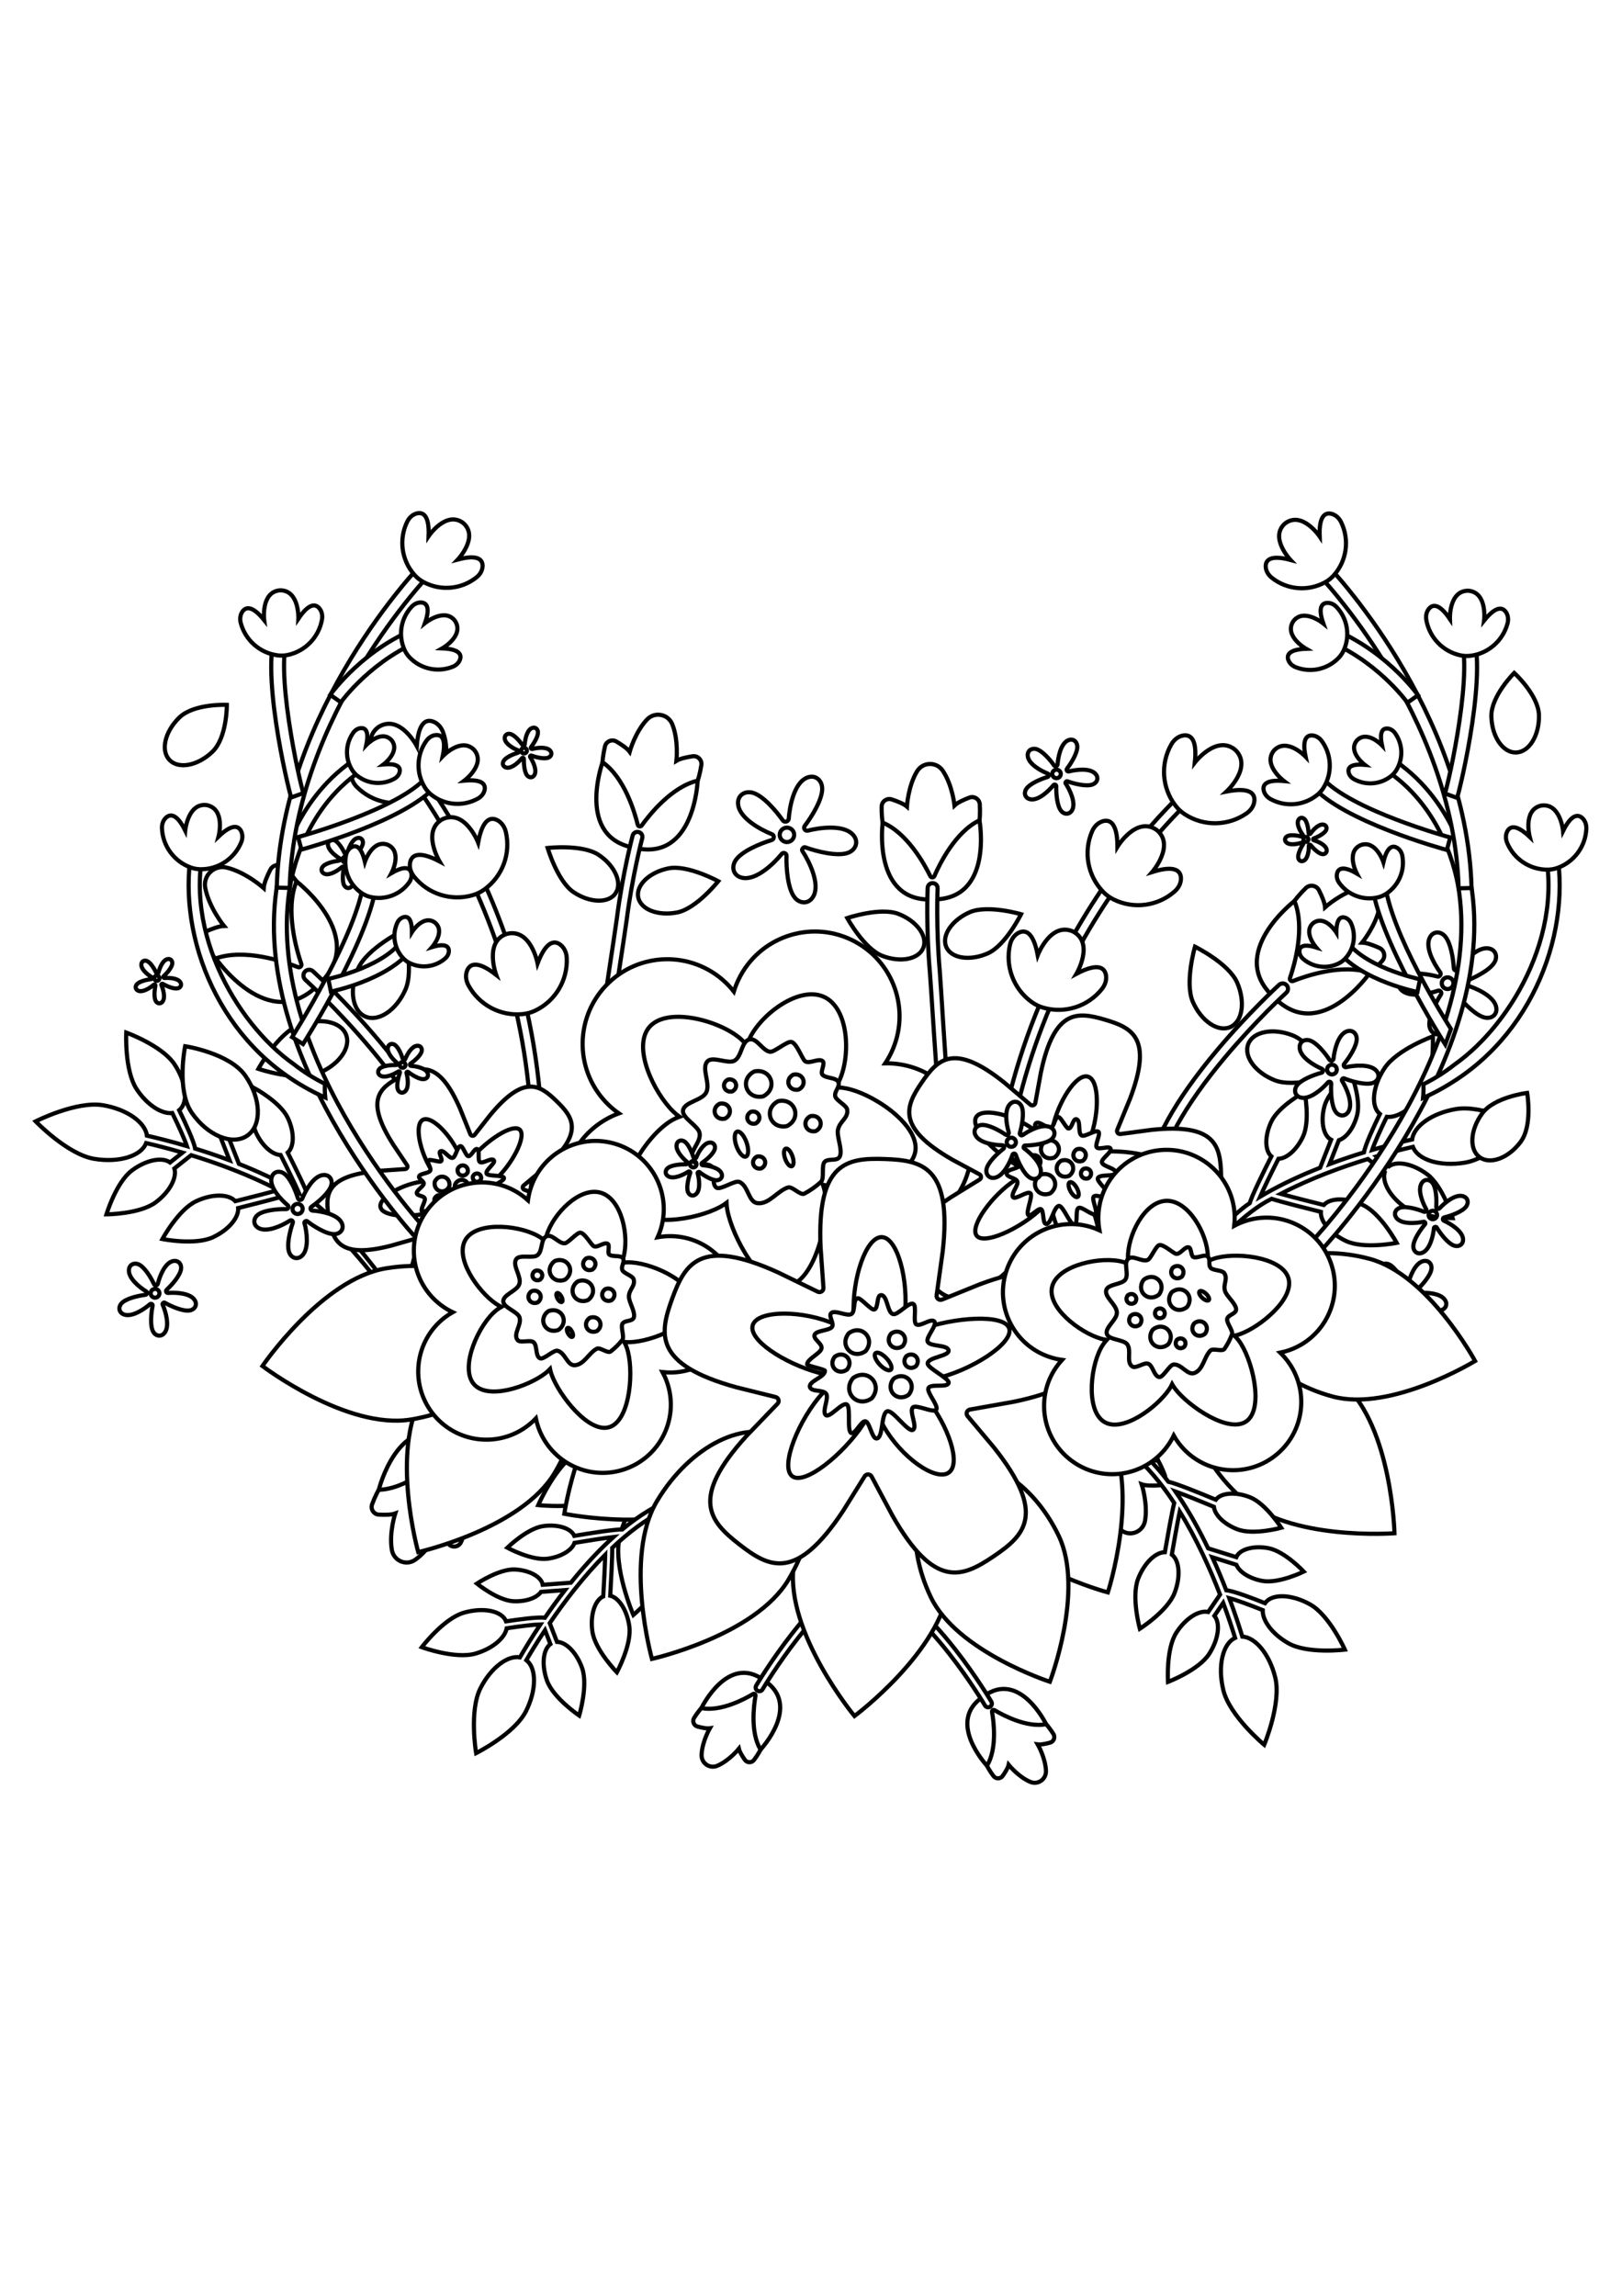 <?xml version="1.0" encoding="utf-8"?>
<!-- Generator: Adobe Illustrator 27.5.0, SVG Export Plug-In . SVG Version: 6.00 Build 0)  -->
<svg xmlns="http://www.w3.org/2000/svg" xmlns:xlink="http://www.w3.org/1999/xlink" viewBox="0 0 2000 2000" width="595" height="842" preserveAspectRatio="xMidYMid meet" data-scaled="true">
<g>
	<rect style="fill:#FFFFFF;" width="2000" height="2000"/>
	<g>
		<g>
			<path style="fill:#FFFFFF;stroke:#000000;stroke-width:5.123;stroke-miterlimit:10;" d="M381.451,1063.394
				c-2.961-9.888-16.335-37.164-26.707-57.677c8.147-7.014,8.475-24.982,0.173-42.646c-9.167-19.507-41.131-36.729-41.131-36.729
				s-7.14,35.599,2.027,55.106c7.61,16.192,20.046,26.968,30.231,27.274c9.182,18.177,17.655,35.613,22.56,46.672
				c-19.271-11.477-41.257-22.32-65.972-32.498c-2.672-1.1-5.337-2.169-7.998-3.222l-13.559-34.465
				c9.438-4.78,13.211-22.156,8.37-40.819c-5.228-20.161-32.516-42.217-32.516-42.217s-13.129,32.538-7.899,52.699
				c4.136,15.944,13.31,27.995,22.487,30.923l11.579,29.431c-14.767-5.53-29.136-10.331-42.522-14.452
				c-1.508-9.068-12.065-31.775-19.652-47.298c11.551-9.273,9.18-34.068-5.748-56.543c-15.403-23.19-59.502-39.149-59.502-39.149
				s-2.389,46.837,13.014,70.028c12.782,19.244,30.706,30.66,43.777,29.131c7.912,16.23,15.239,32.554,18.006,40.792
				c-19.981-5.874-37.18-10.122-49.278-12.875c-2.087-16.417-24.532-32.478-54.083-37.493c-32.941-5.59-83.145,19.86-83.145,19.86
				s38.998,40.586,71.939,46.176c30.772,5.222,58.276-3.385,64.29-19.404c11.288,2.603,26.831,6.472,44.888,11.74l-15.375,12.179
				c-9.801-7.048-29.544-3.221-47.031,9.859c-19.578,14.645-31.407,54.096-31.407,54.096s41.186-0.204,60.764-14.849
				c17.158-12.835,26.418-30.285,22.989-41.699l20.705-16.4c32.49,9.958,71.289,24.086,107.431,42.975
				c-13.846,3.897-37.526,9.891-53.044,13.745c-8.083-9.037-28.31-9.331-48.194,0.014c-22.128,10.399-41.664,46.657-41.664,46.657
				s40.382,8.1,62.51-2.299c19.214-9.03,31.73-24.057,30.93-35.879c16.879-4.197,49.928-12.536,60.758-16.123
				c64.698,31.517,164.894,168.281,175.369,217.183l8.905-1.91C530.165,1233.325,429.507,1094.79,381.451,1063.394z"/>
			<path style="fill:#FFFFFF;stroke:#000000;stroke-width:5.123;stroke-miterlimit:10;" d="M1540.952,1068.088
				c2.961-9.889,16.336-37.164,26.708-57.678c-8.148-7.014-8.475-24.982-0.174-42.646c9.167-19.506,41.131-36.729,41.131-36.729
				s7.14,35.6-2.027,55.106c-7.609,16.192-20.046,26.968-30.231,27.274c-9.183,18.177-17.656,35.614-22.56,46.672
				c19.27-11.477,41.256-22.32,65.972-32.498c2.672-1.1,5.337-2.169,7.998-3.222l13.56-34.465
				c-9.438-4.779-13.211-22.156-8.371-40.819c5.229-20.161,32.517-42.217,32.517-42.217s13.128,32.538,7.899,52.7
				c-4.135,15.944-13.31,27.994-22.486,30.922l-11.579,29.431c14.767-5.53,29.136-10.33,42.522-14.452
				c1.508-9.068,12.066-31.775,19.652-47.298c-11.551-9.273-9.18-34.068,5.748-56.543c15.403-23.191,59.502-39.15,59.502-39.15
				s2.39,46.838-13.014,70.028c-12.782,19.244-30.706,30.66-43.777,29.131c-7.912,16.23-15.239,32.554-18.006,40.792
				c19.981-5.873,37.18-10.122,49.278-12.875c2.087-16.417,24.532-32.478,54.083-37.492c32.941-5.59,83.145,19.859,83.145,19.859
				s-38.998,40.586-71.939,46.176c-30.771,5.222-58.275-3.384-64.289-19.404c-11.288,2.603-26.832,6.472-44.888,11.74l15.375,12.179
				c9.8-7.048,29.543-3.222,47.03,9.859c19.578,14.644,31.408,54.096,31.408,54.096s-41.186-0.204-60.765-14.849
				c-17.158-12.834-26.417-30.285-22.989-41.699l-20.705-16.399c-32.49,9.957-71.289,24.085-107.432,42.975
				c13.846,3.896,37.526,9.891,53.044,13.745c8.083-9.038,28.311-9.331,48.194,0.013c22.128,10.4,41.665,46.658,41.665,46.658
				s-40.383,8.099-62.511-2.3c-19.214-9.03-31.73-24.057-30.93-35.879c-16.879-4.196-49.928-12.535-60.757-16.123
				c-64.699,31.517-164.894,168.281-175.369,217.183l-8.906-1.91C1392.238,1238.018,1492.897,1099.483,1540.952,1068.088z"/>
			<path style="fill:#FFFFFF;stroke:#000000;stroke-width:5.123;stroke-miterlimit:10;" d="M1056.677,1189.577
				c9.19,3.784,34.04,19.214,52.701,31.118c7.501-7.134,24.748-5.725,40.876,3.922c17.811,10.653,31.248,42.929,31.248,42.929
				s-34.793,3.428-52.604-7.225c-14.784-8.843-23.916-21.791-23.233-31.579c-16.535-10.54-32.429-20.33-42.554-26.089
				c9.149,19.563,17.431,41.668,24.812,66.324c0.798,2.665,1.566,5.321,2.32,7.971l31.721,16.295
				c5.484-8.585,22.494-10.533,39.911-4.107c18.815,6.943,37.332,35.202,37.332,35.202s-32.434,9.459-51.25,2.516
				c-14.879-5.49-25.546-15.436-27.472-24.509l-27.088-13.915c3.883,14.678,7.104,28.906,9.771,42.126
				c8.544,2.314,29.288,14.606,43.433,23.363c9.992-10.178,33.521-5.53,53.624,10.928c20.742,16.981,31.806,60.763,31.806,60.763
				s-45.105-2.202-65.847-19.183c-17.213-14.092-26.433-32.359-23.714-44.736c-14.792-9.137-29.73-17.722-37.357-21.163
				c3.712,19.707,6.134,36.593,7.611,48.449c15.53,3.573,28.766,26.617,30.738,55.412c2.198,32.097-26.998,77.758-26.998,77.758
				s-35.147-41.255-37.345-73.353c-2.053-29.983,8.829-55.51,24.754-59.736c-1.411-11.064-3.628-26.328-6.944-44.133l-13.143,13.563
				c5.813,10.066,0.255,28.615-13.954,44.116c-15.908,17.354-54.841,24.907-54.841,24.907s4.144-39.442,20.052-56.796
				c13.942-15.209,31.548-22.408,42.156-18.028l17.698-18.266c-6.425-32.084-16.242-70.613-30.876-107.052
				c-5.061,12.892-13.075,35.006-18.255,49.505c7.884,8.61,6.226,28.019-4.633,46.174c-12.085,20.203-48.697,35.446-48.697,35.446
				s-3.889-39.468,8.196-59.672c10.493-17.543,26.091-28.095,37.341-26.195c5.639-15.769,16.797-46.635,21.272-56.668
				c-23.995-65.01-145.425-174.12-191.274-188.844l2.684-8.349C908.12,1030.802,1031.203,1140.525,1056.677,1189.577z"/>
			<path style="fill:#FFFFFF;stroke:#000000;stroke-width:5.123;stroke-miterlimit:10;" d="M914.68,1196.596
				c-11.515,2.689-43.645,16.063-67.832,26.478c-7.447-9.81-27.969-11.449-48.75-3.201c-22.95,9.109-44.894,44.446-44.894,44.446
				s40.204,10.67,63.154,1.561c19.05-7.561,32.247-21.023,33.314-32.648c21.43-9.22,41.965-17.681,54.956-22.512
				c-14.48,21.227-28.427,45.604-41.805,73.148c-1.445,2.978-2.855,5.95-4.247,8.919l-40.363,13.078
				c-4.801-11.128-24.405-16.666-46.086-12.445c-23.422,4.56-50.563,34.21-50.563,34.21s36.282,17.302,59.704,12.742
				c18.522-3.606,32.947-13.249,36.942-23.536l34.467-11.168c-7.363,16.496-13.863,32.588-19.519,47.604
				c-10.475,1.085-37.183,11.559-55.466,19.141c-9.79-13.861-38.309-12.896-65.06,2.592c-27.602,15.981-48.955,65.282-48.955,65.282
				s53.389,6.029,80.99-9.952c22.904-13.262,37.22-32.953,36.391-48.006c19.115-7.906,38.298-15.134,47.912-17.718
				c-8.123,22.434-14.191,41.802-18.191,55.442c-18.919,1.23-38.864,25.764-46.679,59.202c-8.71,37.274,16.856,96.471,16.856,96.471
				s49.153-41.735,57.864-79.009c8.136-34.818,0.232-66.873-17.662-74.878c3.77-12.724,9.289-30.225,16.584-50.501l12.844,18.438
				c-8.749,10.71-5.764,33.554,7.962,54.471c15.367,23.417,59.645,39.721,59.645,39.721s2.665-47.109-12.702-70.527
				c-13.467-20.523-32.769-32.339-46.062-29.222l-17.295-24.829c13.672-36.45,32.559-79.821,56.702-119.818
				c3.481,16.106,8.669,43.605,11.984,61.621c-10.903,8.606-12.663,31.714-3.377,55.109c10.333,26.034,50.418,50.925,50.418,50.925
				s12.104-45.605,1.771-71.64c-8.973-22.605-25.274-37.975-38.848-37.892c-3.611-19.596-10.819-57.973-14.159-70.608
				c40.593-71.761,204.03-176.704,260.684-185.239l-1.557-10.317C1119.456,1038.51,953.961,1143.856,914.68,1196.596z"/>
			<g>
				<path style="fill:#FFFFFF;stroke:#000000;stroke-width:5.123;stroke-miterlimit:10;" d="M1700.808,753.407
					c-7.063-3.155-15.713-6.442-21.269-6.537c0,0,17.171-21.044,21.519-43.599c2.799-14.519-10.273-26.991-24.644-23.513
					c-22.326,5.402-42.54,23.542-42.54,23.542c-0.356-5.546-4.045-14.032-7.528-20.938c-3.092-6.132-11.255-7.516-16.186-2.735
					c-60.591,58.741-21.837,117.131-21.837,117.131s60.145,35.972,115.977-27.31
					C1708.843,764.296,1707.078,756.207,1700.808,753.407z"/>
				<path style="fill:#FFFFFF;stroke:#000000;stroke-width:5.123;stroke-miterlimit:10;" d="M1688.994,784.224
					c-33.19-11.872-78.289,3.541-94.525,9.962c-1.07,0.424-2.281,0.186-3.114-0.608l0,0c-0.833-0.794-1.126-1.993-0.754-3.081
					c5.652-16.52,18.932-62.293,5.515-94.889c0,0-85.056,65.215-24.866,119.043C1627.844,872.247,1688.994,784.224,1688.994,784.224
					z"/>
				<path style="fill:#FFFFFF;stroke:#000000;stroke-width:5.123;stroke-miterlimit:10;" d="M1416.485,1041.924
					c-1.441-1.375-2.245-3.383-2.002-5.516c4.735-41.566,33.646-94.242,85.926-156.563c38.595-46.006,76.366-80.558,76.743-80.901
					c2.688-2.451,6.843-2.27,9.307,0.43c2.451,2.689,2.258,6.856-0.431,9.307c-0.372,0.338-37.587,34.392-75.625,79.75
					c-49.815,59.405-78.456,111.09-82.829,149.467c-0.413,3.615-3.676,6.211-7.291,5.8
					C1418.8,1043.53,1417.488,1042.88,1416.485,1041.924z"/>
				<path style="fill:#FFFFFF;stroke:#000000;stroke-width:5.123;stroke-miterlimit:10;" d="M1572.046,916.634
					c24.136,9.403,67.954-5.485,67.954-5.485s-22.199-40.606-46.335-50.009c-24.136-9.403-48.542-4.603-54.512,10.721
					C1533.183,887.186,1547.91,907.231,1572.046,916.634z"/>
				<path style="fill:#FFFFFF;stroke:#000000;stroke-width:5.123;stroke-miterlimit:10;" d="M1525.411,796.079
					c-10.418-23.716-51.928-44.173-51.928-44.173s-13.016,44.409-2.598,68.125c10.418,23.716,31.07,37.58,46.127,30.965
					C1532.068,844.382,1535.828,819.795,1525.411,796.079z"/>
			</g>
			<g>
				<path style="fill:#FFFFFF;stroke:#000000;stroke-width:5.123;stroke-miterlimit:10;" d="M1341.315,1452.969
					c5.223-4.832,11.137-10.964,13.247-15.652c0,0,11.343,22.404,28.638,34.469c11.133,7.766,26.354,1.284,28.695-12.221
					c3.638-20.981-4.161-44.894-4.161-44.894c4.774,1.755,13.227,1.769,20.283,1.372c6.265-0.353,10.406-6.778,8.206-12.743
					c-27.032-73.298-90.086-62.025-90.086-62.025s-52.102,37.772-19.527,108.71
					C1329.261,1455.758,1336.678,1457.26,1341.315,1452.969z"/>
				<path style="fill:#FFFFFF;stroke:#000000;stroke-width:5.123;stroke-miterlimit:10;" d="M1319.831,1431.493
					c22.073-23.805,25.653-67.858,26.211-84.04c0.036-1.066,0.678-2.008,1.647-2.42l0,0c0.969-0.413,2.08-0.218,2.855,0.503
					c11.765,10.934,45.235,39.207,77.431,39.899c0,0-23.51-96.494-90.58-65.31
					C1268.486,1346.854,1319.831,1431.493,1319.831,1431.493z"/>
				<path style="fill:#FFFFFF;stroke:#000000;stroke-width:5.123;stroke-miterlimit:10;" d="M1203.682,1104.245
					c1.678-0.715,3.653-0.652,5.35,0.345c33.07,19.449,66.606,63.569,99.674,131.131c24.411,49.876,39.533,94.801,39.684,95.249
					c1.069,3.194-0.601,6.659-3.762,7.75c-3.148,1.086-6.565-0.624-7.635-3.819c-0.148-0.442-15.056-44.71-39.129-93.871
					c-31.528-64.385-64.332-107.909-94.865-125.865c-2.876-1.692-3.857-5.43-2.191-8.35
					C1201.49,1105.616,1202.514,1104.742,1203.682,1104.245z"/>
				<path style="fill:#FFFFFF;stroke:#000000;stroke-width:5.123;stroke-miterlimit:10;" d="M1251.719,1282.957
					c-16.696,17.026-20.248,59.793-20.248,59.793s42.112-3.8,58.807-20.826c16.696-17.026,21.598-39.55,10.95-50.311
					C1290.58,1260.853,1268.414,1265.931,1251.719,1282.957z"/>
				<path style="fill:#FFFFFF;stroke:#000000;stroke-width:5.123;stroke-miterlimit:10;" d="M1369.701,1288.055
					c23.665-0.055,55.965-27.746,55.965-27.746s-32.424-27.543-56.088-27.488c-23.665,0.055-42.821,12.463-42.787,27.716
					C1326.825,1275.789,1346.036,1288.109,1369.701,1288.055z"/>
			</g>
			<g>
				<path style="fill:#FFFFFF;stroke:#000000;stroke-width:5.123;stroke-miterlimit:10;" d="M553.75,1488.935
					c-5.223-4.832-11.137-10.964-13.247-15.651c0,0-11.343,22.403-28.638,34.469c-11.133,7.767-26.353,1.284-28.695-12.221
					c-3.638-20.981,4.161-44.894,4.161-44.894c-4.774,1.756-13.226,1.769-20.283,1.372c-6.265-0.353-10.406-6.778-8.206-12.743
					c27.033-73.298,90.086-62.025,90.086-62.025s52.102,37.772,19.527,108.71C565.806,1491.724,558.388,1493.225,553.75,1488.935z"
					/>
				<path style="fill:#FFFFFF;stroke:#000000;stroke-width:5.123;stroke-miterlimit:10;" d="M575.235,1467.459
					c-22.072-23.805-25.652-67.858-26.211-84.04c-0.037-1.067-0.678-2.008-1.648-2.421l0,0c-0.969-0.413-2.08-0.218-2.855,0.503
					c-11.765,10.934-45.235,39.207-77.431,39.899c0,0,23.511-96.494,90.581-65.31
					C626.581,1382.82,575.235,1467.459,575.235,1467.459z"/>
				<path style="fill:#FFFFFF;stroke:#000000;stroke-width:5.123;stroke-miterlimit:10;" d="M691.384,1140.21
					c-1.678-0.714-3.653-0.652-5.35,0.345c-33.07,19.45-66.605,63.57-99.674,131.131c-24.411,49.877-39.533,94.801-39.683,95.249
					c-1.07,3.194,0.6,6.659,3.763,7.751c3.147,1.086,6.565-0.625,7.635-3.82c0.148-0.442,15.055-44.709,39.128-93.871
					c31.528-64.385,64.332-107.908,94.865-125.865c2.876-1.692,3.857-5.43,2.191-8.35
					C693.576,1141.581,692.552,1140.707,691.384,1140.21z"/>
				<path style="fill:#FFFFFF;stroke:#000000;stroke-width:5.123;stroke-miterlimit:10;" d="M643.348,1318.923
					c16.695,17.025,20.247,59.793,20.247,59.793s-42.111-3.8-58.807-20.825c-16.695-17.026-21.598-39.551-10.949-50.312
					C604.486,1296.818,626.652,1301.897,643.348,1318.923z"/>
				<path style="fill:#FFFFFF;stroke:#000000;stroke-width:5.123;stroke-miterlimit:10;" d="M525.365,1324.02
					c-23.664-0.055-55.965-27.746-55.965-27.746s32.424-27.542,56.089-27.488c23.664,0.055,42.82,12.463,42.786,27.716
					C568.241,1311.755,549.03,1324.075,525.365,1324.02z"/>
			</g>
			<g>
				<path style="fill:#FFFFFF;stroke:#000000;stroke-width:5.123;stroke-miterlimit:10;" d="M1195.253,568.117
					c-6.721,2.569-14.572,6.095-18.289,9.687c0,0-2.544-25.136-14.517-42.833c-7.707-11.392-24.508-11-31.675,0.739
					c-11.134,18.235-12.503,43.462-12.503,43.462c-3.881-3.414-11.888-6.57-18.722-8.824c-6.067-2-12.346,2.458-12.446,8.845
					c-1.23,78.489,62.665,91.413,62.665,91.413s63.221-15.89,58.333-94.236C1207.7,569.996,1201.22,565.835,1195.253,568.117z"/>
				<path style="fill:#FFFFFF;stroke:#000000;stroke-width:5.123;stroke-miterlimit:10;" d="M1207.749,596.158
					c-29.641,14.017-49.173,53.816-55.631,68.718c-0.426,0.982-1.379,1.622-2.448,1.647l0,0c-1.07,0.025-2.051-0.57-2.522-1.532
					c-7.146-14.584-28.512-53.428-58.775-66.048c0,0-13.065,98.836,61.929,94.664
					C1225.409,694.277,1207.749,596.158,1207.749,596.158z"/>
				<path style="fill:#FFFFFF;stroke:#000000;stroke-width:5.123;stroke-miterlimit:10;" d="M1168.817,925.905
					c-1.968-12.859-8.754-129.307-10.02-143.748c-4.807-54.854-2.721-101.729-2.698-102.196c0.156-3.381-2.456-6.248-5.837-6.405
					c-3.397-0.156-6.249,2.457-6.406,5.837c-0.022,0.474-2.146,48.042,2.719,103.688c1.398,15.983,8.374,133.744,10.579,147.761
					L1168.817,925.905z"/>
				<path style="fill:#FFFFFF;stroke:#000000;stroke-width:5.123;stroke-miterlimit:10;" d="M1217.894,760.171
					c22.062-9.688,41.095-48.297,41.095-48.297s-41.307-12.113-63.368-2.426c-22.062,9.688-34.96,28.895-28.81,42.902
					C1172.962,766.357,1195.832,769.858,1217.894,760.171z"/>
				<path style="fill:#FFFFFF;stroke:#000000;stroke-width:5.123;stroke-miterlimit:10;" d="M1107.934,711.535
					c-22.449-8.751-63.21,5.091-63.21,5.091s20.643,37.774,43.092,46.524c22.45,8.75,45.152,4.289,50.708-9.965
					C1144.079,738.932,1130.384,720.285,1107.934,711.535z"/>
			</g>
			<g>
				<path style="fill:#FFFFFF;stroke:#000000;stroke-width:5.123;stroke-miterlimit:10;" d="M853.99,517.176
					c-7.115,1.079-15.536,2.851-19.934,5.569c0,0,2.869-25.101-5.059-44.941c-5.103-12.772-21.602-15.968-31.106-6.025
					c-14.763,15.446-21.474,39.802-21.474,39.802c-3.064-4.163-10.216-8.952-16.412-12.609c-5.502-3.247-12.586-0.229-14.045,5.991
					c-17.921,76.426,41.753,102.664,41.753,102.664s65.155-2.058,77.068-79.647C865.752,521.664,860.306,516.218,853.99,517.176z"/>
				<path style="fill:#FFFFFF;stroke:#000000;stroke-width:5.123;stroke-miterlimit:10;" d="M860.226,547.236
					c-31.947,7.382-59.507,42.106-68.991,55.29c-0.625,0.869-1.692,1.292-2.743,1.088l0,0c-1.051-0.204-1.883-0.994-2.139-2.034
					c-3.875-15.771-16.476-58.276-43.356-77.052c0,0-33.819,93.785,40.343,105.683C856.58,646.865,860.226,547.236,860.226,547.236z
					"/>
				<path style="fill:#FFFFFF;stroke:#000000;stroke-width:5.123;stroke-miterlimit:10;" d="M751.946,861.121
					c0.816-12.983,18.991-128.204,20.831-142.583c6.987-54.619,19.011-99.974,19.133-100.426c0.873-3.269-1.069-6.628-4.339-7.502
					c-3.285-0.876-6.629,1.07-7.502,4.339c-0.122,0.458-12.331,46.482-19.43,101.887c-2.039,15.915-20.309,132.459-21.139,146.623
					L751.946,861.121z"/>
				<path style="fill:#FFFFFF;stroke:#000000;stroke-width:5.123;stroke-miterlimit:10;" d="M835.2,709.646
					c23.619-4.765,50.44-38.434,50.44-38.434s-37.778-20.635-61.397-15.869c-23.619,4.765-40.313,20.785-37.287,35.78
					C789.982,706.118,811.582,714.411,835.2,709.646z"/>
				<path style="fill:#FFFFFF;stroke:#000000;stroke-width:5.123;stroke-miterlimit:10;" d="M738.125,638.702
					c-20.071-13.331-62.844-8.49-62.844-8.49s12.123,41.304,32.193,54.635c20.071,13.331,43.202,13.808,51.667,1.066
					C767.604,673.171,758.195,652.033,738.125,638.702z"/>
			</g>
			<g>
				<path style="fill:#FFFFFF;stroke:#000000;stroke-width:5.123;stroke-miterlimit:10;" d="M253.378,733.38
					c7.573-3.383,16.847-6.907,22.805-7.009c0,0-18.411-22.564-23.073-46.747c-3.001-15.567,11.014-28.94,26.424-25.211
					c23.938,5.792,45.612,25.241,45.612,25.241c0.381-5.946,4.336-15.045,8.071-22.45c3.316-6.575,12.068-8.058,17.355-2.933
					c64.967,62.982,23.413,125.588,23.413,125.588s-64.488,38.568-124.35-29.283C244.763,745.056,246.655,736.383,253.378,733.38z"
					/>
				<path style="fill:#FFFFFF;stroke:#000000;stroke-width:5.123;stroke-miterlimit:10;" d="M266.044,766.422
					c35.587-12.73,83.943,3.797,101.351,10.682c1.147,0.454,2.445,0.199,3.338-0.653l0,0c0.893-0.851,1.208-2.136,0.809-3.304
					c-6.06-17.712-20.299-66.79-5.913-101.74c0,0,91.197,69.923,26.662,127.639C331.609,860.801,266.044,766.422,266.044,766.422z"
					/>
				<path style="fill:#FFFFFF;stroke:#000000;stroke-width:5.123;stroke-miterlimit:10;" d="M558.229,1042.728
					c1.545-1.475,2.407-3.629,2.146-5.914c-5.078-44.568-36.075-101.046-92.13-167.867c-41.382-49.328-81.88-86.374-82.284-86.742
					c-2.882-2.628-7.337-2.434-9.979,0.462c-2.629,2.883-2.421,7.35,0.462,9.979c0.399,0.363,40.301,36.875,81.084,85.509
					c53.412,63.693,84.122,119.11,88.81,160.258c0.442,3.876,3.942,6.66,7.818,6.219
					C555.747,1044.451,557.154,1043.754,558.229,1042.728z"/>
				<path style="fill:#FFFFFF;stroke:#000000;stroke-width:5.123;stroke-miterlimit:10;" d="M391.436,908.393
					c-25.879,10.082-72.86-5.88-72.86-5.88s23.801-43.538,49.68-53.62c25.879-10.082,52.047-4.935,58.448,11.495
					C433.105,876.818,417.315,898.311,391.436,908.393z"/>
				<path style="fill:#FFFFFF;stroke:#000000;stroke-width:5.123;stroke-miterlimit:10;" d="M441.439,779.133
					c11.17-25.428,55.678-47.362,55.678-47.362s13.956,47.616,2.786,73.044c-11.17,25.429-33.313,40.293-49.457,33.201
					C434.301,830.924,430.268,804.561,441.439,779.133z"/>
			</g>
			<path style="fill:#FFFFFF;stroke:#000000;stroke-width:5.123;stroke-miterlimit:10;" d="M1762.405,741.967
				c-4.692,11.937,5.569,30.832,13.449,41.548c0.816,1.109,0.779,2.6-0.02,3.722c-0.029,0.04-0.057,0.079-0.085,0.12
				c-0.756,1.081-2.079,1.604-3.358,1.277c-11.728-2.996-31.324-5.974-40.911-1.342c-7.604,3.673-10.094,12.705-2.467,18.983
				c10.028,8.254,31.585,4.129,44.15-0.111c1.19-0.402,2.484,0.012,3.274,0.988c0.023,0.029,0.047,0.058,0.07,0.087
				c0.83,1.013,0.954,2.426,0.248,3.529c-6.493,10.154-15.655,28.225-14.193,38.924c1.144,8.367,8.964,13.526,17.291,8.213
				c11.262-7.186,13.837-30.016,13.517-43.135c-0.028-1.134,0.663-2.159,1.723-2.559c0.012-0.005,0.024-0.01,0.036-0.014
				c1.085-0.413,2.31-0.092,3.038,0.814c7.442,9.264,22.379,24.426,33.345,26.403c8.311,1.498,15.633-4.346,13.154-13.907
				c-3.416-13.17-25.049-22.784-37.535-26.387c-0.863-0.249-1.424-1.052-1.403-1.951c0.006-0.261,0.006-0.524-0.001-0.788
				l-0.001-0.014c-0.022-0.845,0.465-1.614,1.257-1.909c11.002-4.084,30.687-13.784,36.06-23.796
				c3.993-7.442,0.698-16.211-9.162-16.808c-13.066-0.79-28.214,15.475-35.83,26.293c-0.751,1.067-2.116,1.529-3.348,1.1
				c-0.013-0.005-0.027-0.01-0.04-0.014c-1.149-0.398-1.961-1.424-2.029-2.637c-0.678-11.995-3.879-32.283-11.415-40.147
				C1775.377,732.351,1766.019,732.774,1762.405,741.967z M1792.152,796.726c0.102,3.976-3.04,7.283-7.017,7.384
				c-3.977,0.102-7.283-3.04-7.384-7.017c-0.101-3.977,3.041-7.283,7.018-7.384C1788.744,789.608,1792.051,792.749,1792.152,796.726
				z"/>
			<path style="fill:#FFFFFF;stroke:#000000;stroke-width:5.123;stroke-miterlimit:10;" d="M1600.68,596.276
				c-1.997,5.08,2.37,13.12,5.722,17.68c0.348,0.472,0.332,1.107-0.008,1.583c-0.012,0.017-0.024,0.034-0.036,0.051
				c-0.322,0.46-0.885,0.682-1.428,0.544c-4.991-1.275-13.329-2.543-17.409-0.572c-3.236,1.564-4.295,5.407-1.05,8.078
				c4.267,3.513,13.44,1.757,18.787-0.047c0.506-0.171,1.057,0.005,1.393,0.421c0.01,0.012,0.02,0.025,0.03,0.037
				c0.353,0.431,0.406,1.032,0.106,1.501c-2.763,4.321-6.662,12.01-6.039,16.563c0.486,3.56,3.814,5.756,7.358,3.495
				c4.792-3.058,5.888-12.772,5.752-18.355c-0.012-0.482,0.282-0.918,0.734-1.089c0.005-0.002,0.01-0.004,0.01-0.004
				c0.467-0.178,0.988-0.041,1.298,0.345c3.167,3.942,9.522,10.393,14.189,11.234c3.537,0.637,6.653-1.849,5.597-5.918
				c-1.454-5.604-10.658-9.695-15.972-11.228c-0.368-0.106-0.607-0.447-0.597-0.83c0.003-0.111,0.003-0.223-0.001-0.335v-0.006
				c-0.01-0.36,0.197-0.687,0.535-0.812c4.681-1.738,13.058-5.866,15.345-10.126c1.699-3.166,0.297-6.898-3.898-7.151
				c-5.561-0.336-12.006,6.584-15.247,11.188c-0.32,0.454-0.9,0.651-1.425,0.468c-0.005-0.002-0.011-0.004-0.017-0.006
				c-0.488-0.169-0.834-0.605-0.863-1.122c-0.289-5.104-1.65-13.737-4.857-17.084
				C1606.201,592.184,1602.218,592.364,1600.68,596.276z M1613.338,619.577c0.043,1.693-1.294,3.099-2.986,3.142
				c-1.693,0.043-3.099-1.294-3.142-2.986c-0.043-1.693,1.294-3.099,2.986-3.142S1613.295,617.885,1613.338,619.577z"/>
			<path style="fill:#FFFFFF;stroke:#000000;stroke-width:5.123;stroke-miterlimit:10;" d="M993.289,544.357
				c-13.991,7.438-19.532,33.417-20.741,49.805c-0.125,1.697-1.356,3.067-3.007,3.478c-0.059,0.014-0.117,0.029-0.176,0.044
				c-1.578,0.408-3.24-0.164-4.178-1.497c-8.604-12.231-24.609-30.764-37.329-34.115c-10.089-2.659-19.679,3.821-17.561,15.839
				c2.786,15.802,26.335,29.242,41.537,35.351c1.439,0.579,2.323,2.006,2.279,3.558c-0.001,0.046-0.002,0.092-0.003,0.137
				c-0.034,1.618-1.052,3.043-2.601,3.513c-14.25,4.319-37.364,13.924-44.583,25.143c-5.647,8.774-2.448,19.897,9.637,21.596
				c16.343,2.298,37.094-17.066,47.33-29.639c0.885-1.086,2.355-1.493,3.673-1.018c0.015,0.005,0.03,0.011,0.045,0.016
				c1.351,0.484,2.243,1.769,2.198,3.204c-0.453,14.673,1.393,40.902,10.1,51.564c6.599,8.081,18.167,8.476,23.517-2.492
				c7.369-15.106-5.218-41.505-14.046-54.914c-0.611-0.928-0.492-2.132,0.249-2.958c0.216-0.24,0.427-0.487,0.633-0.74l0.012-0.014
				c0.657-0.811,1.732-1.142,2.713-0.782c13.607,5.002,39.878,11.704,52.962,6.619c9.725-3.78,13.675-14.658,4.897-23.136
				c-11.632-11.235-38.914-8.13-54.752-4.091c-1.562,0.398-3.215-0.264-4.026-1.656c-0.009-0.015-0.018-0.03-0.027-0.045
				c-0.759-1.296-0.697-2.911,0.213-4.105c8.996-11.805,22.285-33.421,21.525-46.857
				C1013.19,545.747,1004.064,538.629,993.289,544.357z M977.239,619.653c-3.099,3.814-8.703,4.395-12.518,1.297
				s-4.395-8.703-1.297-12.518s8.703-4.395,12.518-1.297C979.757,610.233,980.338,615.838,977.239,619.653z"/>
			<path style="fill:#FFFFFF;stroke:#000000;stroke-width:5.123;stroke-miterlimit:10;" d="M1316.269,497.857
				c-8.247,4.384-11.514,19.698-12.226,29.358c-0.074,1-0.799,1.807-1.773,2.049c-0.034,0.009-0.069,0.018-0.103,0.027
				c-0.93,0.24-1.91-0.097-2.463-0.883c-5.072-7.209-14.506-18.134-22.004-20.11c-5.947-1.567-11.6,2.253-10.351,9.337
				c1.641,9.315,15.523,17.237,24.484,20.838c0.848,0.341,1.369,1.182,1.344,2.097l-0.002,0.081c-0.021,0.954-0.62,1.795-1.534,2.07
				c-8.399,2.546-22.024,8.208-26.279,14.821c-3.328,5.171-1.443,11.727,5.681,12.73c9.633,1.355,21.865-10.059,27.899-17.471
				c0.521-0.64,1.388-0.88,2.165-0.6c0.009,0.003,0.018,0.006,0.027,0.01c0.797,0.285,1.322,1.043,1.296,1.888
				c-0.267,8.649,0.821,24.11,5.954,30.395c3.89,4.763,10.708,4.996,13.862-1.469c4.344-8.904-3.075-24.465-8.279-32.369
				c-0.36-0.547-0.29-1.257,0.147-1.745c0.127-0.141,0.251-0.287,0.372-0.437c0,0,0.005-0.005,0.007-0.008
				c0.388-0.478,1.021-0.673,1.599-0.46c8.021,2.948,23.506,6.899,31.219,3.901c5.733-2.228,8.061-8.641,2.887-13.638
				c-6.856-6.623-22.938-4.793-32.274-2.412c-0.92,0.235-1.895-0.155-2.373-0.976c0,0-0.01-0.018-0.016-0.027
				c-0.447-0.764-0.411-1.715,0.126-2.42c5.303-6.958,13.136-19.7,12.688-27.619C1328,498.676,1322.621,494.48,1316.269,497.857z
				 M1306.808,542.24c-1.826,2.249-5.13,2.591-7.378,0.764c-2.249-1.827-2.591-5.13-0.764-7.379c1.827-2.248,5.13-2.59,7.378-0.764
				C1308.293,536.688,1308.635,539.991,1306.808,542.24z"/>
			<path style="fill:#FFFFFF;stroke:#000000;stroke-width:5.123;stroke-miterlimit:10;" d="M655.224,482.7
				c-5.526,2.937-7.714,13.198-8.192,19.67c-0.05,0.67-0.536,1.212-1.188,1.374c-0.023,0.006-0.046,0.012-0.069,0.018
				c-0.624,0.161-1.28-0.065-1.65-0.592c-3.398-4.83-9.72-12.15-14.743-13.474c-3.985-1.05-7.772,1.509-6.936,6.255
				c1.101,6.242,10.401,11.549,16.405,13.962c0.569,0.229,0.917,0.793,0.9,1.405c0,0-0.001,0.036-0.001,0.055
				c-0.014,0.639-0.415,1.202-1.027,1.387c-5.629,1.706-14.757,5.5-17.608,9.93c-2.23,3.465-0.967,7.858,3.806,8.529
				c6.455,0.908,14.651-6.74,18.693-11.706c0.349-0.429,0.93-0.59,1.45-0.402c0.006,0.002,0.012,0.004,0.012,0.004
				c0.54,0.193,0.891,0.701,0.874,1.268c-0.178,5.795,0.551,16.154,3.989,20.365c2.607,3.191,7.175,3.347,9.288-0.984
				c2.911-5.966-2.061-16.392-5.547-21.689c-0.241-0.366-0.195-0.842,0.098-1.168c0.085-0.095,0.169-0.193,0.25-0.293l0.005-0.005
				c0.26-0.32,0.684-0.451,1.071-0.309c5.374,1.976,15.75,4.623,20.917,2.614c3.841-1.493,5.401-5.789,1.934-9.138
				c-4.594-4.437-15.369-3.211-21.624-1.616c-0.617,0.157-1.27-0.104-1.59-0.654l-0.01-0.018c-0.3-0.512-0.276-1.149,0.084-1.621
				c3.553-4.662,8.801-13.2,8.501-18.506C663.084,483.249,659.48,480.438,655.224,482.7z M648.885,512.438
				c-1.223,1.507-3.437,1.736-4.944,0.512c-1.507-1.224-1.736-3.437-0.512-4.944c1.224-1.506,3.437-1.736,4.944-0.512
				C649.88,508.717,650.109,510.931,648.885,512.438z"/>
			<path style="fill:#FFFFFF;stroke:#000000;stroke-width:5.123;stroke-miterlimit:10;" d="M212.196,1139.791
				c-9.165,3.006-15.192,18.011-17.622,27.716c-0.251,1.004-1.133,1.698-2.165,1.773c-0.037,0.003-0.073,0.005-0.11,0.008
				c-0.989,0.081-1.926-0.435-2.351-1.333c-3.888-8.231-11.56-21.012-18.84-24.346c-5.775-2.644-12.202,0.245-12.181,7.673
				c0.026,9.768,12.754,20.279,21.236,25.525c0.803,0.497,1.185,1.445,0.997,2.371c0,0-0.011,0.055-0.016,0.083
				c-0.189,0.967-0.947,1.716-1.926,1.836c-8.996,1.107-23.859,4.464-29.356,10.442c-4.299,4.675-3.538,11.68,3.534,13.957
				c9.563,3.078,24.024-6.377,31.472-12.853c0.643-0.559,1.568-0.651,2.309-0.229c0.009,0.005,0.017,0.01,0.025,0.014
				c0.76,0.431,1.161,1.295,0.985,2.15c-1.798,8.754-3.42,24.678,0.693,31.979c3.118,5.534,10.015,6.974,14.365,0.952
				c5.992-8.294,1.189-25.438-2.711-34.399c-0.27-0.62-0.073-1.33,0.458-1.749c0.154-0.122,0.306-0.248,0.456-0.378
				c0.003-0.002,0.005-0.005,0.005-0.005c0.482-0.42,1.161-0.507,1.711-0.189c7.641,4.416,22.702,11.169,31.078,9.48
				c6.226-1.255,9.727-7.369,5.345-13.367c-5.808-7.949-22.495-8.925-32.415-8.151c-0.978,0.077-1.901-0.493-2.243-1.412
				c-0.003-0.01-0.008-0.021-0.011-0.03c-0.32-0.857-0.115-1.818,0.555-2.44c6.624-6.145,16.844-17.727,17.786-25.865
				C223.988,1142.696,219.255,1137.476,212.196,1139.791z M194.736,1183.284c-2.256,1.966-5.678,1.731-7.643-0.525
				c-1.966-2.256-1.731-5.677,0.525-7.643c2.256-1.965,5.677-1.731,7.643,0.525C197.226,1177.896,196.991,1181.318,194.736,1183.284
				z"/>
			<path style="fill:#FFFFFF;stroke:#000000;stroke-width:5.123;stroke-miterlimit:10;" d="M1753.98,1139.791
				c-9.165,3.006-15.192,18.011-17.623,27.716c-0.251,1.004-1.133,1.698-2.165,1.773c-0.036,0.003-0.073,0.005-0.109,0.008
				c-0.989,0.081-1.927-0.435-2.351-1.333c-3.888-8.231-11.56-21.012-18.841-24.346c-5.775-2.644-12.201,0.245-12.181,7.673
				c0.027,9.768,12.754,20.279,21.236,25.525c0.803,0.497,1.184,1.445,0.997,2.371c-0.005,0.027-0.011,0.055-0.016,0.083
				c-0.189,0.967-0.948,1.716-1.926,1.836c-8.996,1.107-23.859,4.464-29.357,10.442c-4.299,4.675-3.538,11.68,3.534,13.957
				c9.563,3.078,24.025-6.377,31.473-12.853c0.644-0.559,1.568-0.651,2.309-0.229c0.008,0.005,0.017,0.01,0.025,0.014
				c0.76,0.431,1.161,1.295,0.985,2.15c-1.798,8.754-3.42,24.678,0.693,31.979c3.118,5.534,10.014,6.974,14.365,0.952
				c5.991-8.294,1.189-25.438-2.711-34.399c-0.27-0.62-0.074-1.33,0.457-1.749c0.154-0.122,0.307-0.248,0.456-0.378l0.008-0.007
				c0.479-0.418,1.158-0.505,1.708-0.187c7.642,4.416,22.702,11.169,31.078,9.48c6.226-1.255,9.727-7.369,5.345-13.367
				c-5.808-7.949-22.495-8.925-32.415-8.151c-0.978,0.077-1.901-0.493-2.243-1.412c-0.004-0.01-0.008-0.021-0.011-0.03
				c-0.32-0.857-0.115-1.818,0.555-2.44c6.624-6.145,16.843-17.727,17.785-25.865
				C1765.772,1142.696,1761.04,1137.476,1753.98,1139.791z M1736.52,1183.284c-2.256,1.966-5.677,1.731-7.643-0.525
				c-1.965-2.256-1.73-5.677,0.525-7.643c2.256-1.965,5.678-1.731,7.643,0.525C1739.01,1177.896,1738.775,1181.318,1736.52,1183.284
				z"/>
			<path style="fill:#FFFFFF;stroke:#000000;stroke-width:5.123;stroke-miterlimit:10;" d="M205.862,767.411
				c-5.437,1.783-9.012,10.684-10.453,16.44c-0.15,0.596-0.672,1.008-1.285,1.052c-0.022,0.001-0.044,0.003-0.065,0.005
				c-0.587,0.048-1.143-0.258-1.394-0.79c-2.307-4.883-6.857-12.464-11.176-14.442c-3.426-1.568-7.237,0.145-7.226,4.552
				c0.016,5.794,7.565,12.029,12.596,15.141c0.477,0.294,0.703,0.857,0.592,1.407c-0.003,0.016-0.007,0.032-0.01,0.048
				c-0.112,0.574-0.562,1.018-1.142,1.09c-5.337,0.656-14.153,2.648-17.414,6.194c-2.55,2.773-2.098,6.928,2.096,8.279
				c5.673,1.826,14.251-3.782,18.669-7.624c0.382-0.332,0.93-0.386,1.37-0.136c0.005,0.003,0.01,0.006,0.015,0.009
				c0.451,0.255,0.689,0.768,0.584,1.275c-1.066,5.192-2.028,14.638,0.412,18.969c1.849,3.282,5.94,4.137,8.52,0.565
				c3.554-4.92,0.706-15.089-1.608-20.404c-0.16-0.367-0.044-0.789,0.271-1.038c0.092-0.072,0.182-0.147,0.271-0.224l0.005-0.004
				c0.284-0.249,0.687-0.3,1.014-0.111c4.532,2.62,13.466,6.625,18.435,5.624c3.693-0.745,5.77-4.372,3.17-7.93
				c-3.445-4.715-13.343-5.294-19.227-4.835c-0.58,0.046-1.127-0.292-1.33-0.837c-0.002-0.006-0.004-0.012-0.007-0.018
				c-0.19-0.508-0.068-1.079,0.329-1.448c3.929-3.644,9.991-10.515,10.55-15.342C212.856,769.134,210.049,766.038,205.862,767.411z
				 M195.505,793.209c-1.338,1.166-3.368,1.027-4.534-0.311c-1.166-1.338-1.027-3.368,0.311-4.534
				c1.338-1.166,3.368-1.027,4.533,0.312C196.982,790.013,196.842,792.044,195.505,793.209z"/>
			<path style="fill:#FFFFFF;stroke:#000000;stroke-width:5.123;stroke-miterlimit:10;" d="M440.079,618.159
				c-6.147,2.016-10.189,12.08-11.819,18.588c-0.169,0.674-0.76,1.139-1.452,1.189c-0.025,0.001-0.049,0.003-0.074,0.005
				c-0.663,0.054-1.292-0.292-1.576-0.893c-2.608-5.521-7.753-14.092-12.636-16.328c-3.873-1.773-8.183,0.164-8.169,5.146
				c0.018,6.551,8.553,13.601,14.242,17.119c0.539,0.333,0.794,0.969,0.669,1.59c-0.004,0.018-0.008,0.037-0.011,0.055
				c-0.127,0.648-0.636,1.151-1.292,1.232c-6.034,0.743-16.002,2.994-19.688,7.003c-2.883,3.135-2.372,7.833,2.37,9.36
				c6.414,2.065,16.112-4.277,21.108-8.62c0.431-0.375,1.051-0.437,1.548-0.153c0.006,0.003,0.012,0.006,0.017,0.01
				c0.51,0.289,0.779,0.868,0.661,1.442c-1.206,5.871-2.293,16.551,0.465,21.447c2.091,3.711,6.716,4.677,9.635,0.639
				c4.018-5.563,0.797-17.061-1.818-23.07c-0.181-0.415-0.05-0.892,0.307-1.173c0.103-0.081,0.206-0.166,0.306-0.253l0.005-0.005
				c0.321-0.281,0.777-0.339,1.146-0.126c5.125,2.962,15.225,7.491,20.843,6.358c4.176-0.842,6.524-4.942,3.584-8.965
				c-3.895-5.331-15.086-5.986-21.739-5.466c-0.656,0.051-1.275-0.331-1.504-0.947c0,0-0.005-0.013-0.007-0.02
				c-0.215-0.574-0.078-1.219,0.372-1.636c4.443-4.121,11.297-11.889,11.928-17.347
				C447.988,620.107,444.813,616.607,440.079,618.159z M428.369,647.328c-1.512,1.318-3.808,1.161-5.126-0.352
				s-1.161-3.808,0.352-5.126c1.513-1.318,3.808-1.161,5.126,0.352S429.881,646.01,428.369,647.328z"/>
			<g>
				<path style="fill:#FFFFFF;stroke:#000000;stroke-width:5.123;stroke-miterlimit:10;" d="M656.156,1094.065
					c-2.84-0.932-4.75-3.747-4.428-6.841c35.188-339.216-159.233-560.589-161.2-562.785c-2.394-2.671-2.17-6.777,0.503-9.171
					c2.669-2.395,6.777-2.17,9.171,0.503c2.055,2.293,50.856,57.312,95.941,155.774c41.57,90.787,87.199,236.829,68.506,417.02
					c-0.37,3.569-3.562,6.161-7.131,5.791C657.045,1094.306,656.59,1094.208,656.156,1094.065z"/>
				<path style="fill:#FFFFFF;stroke:#000000;stroke-width:5.123;stroke-miterlimit:10;" d="M534.199,474.45
					c-7.82-2.965-18.132-0.636-20.268,30.117c0,0-20.442-39.186-46.568-23.935c-24.926,17.14,1.818,52.327,1.818,52.327
					c-28.733-11.167-35.232-2.829-35.881,5.509c-0.484,6.233,2.329,12.182,6.753,16.599c19.374,19.352,48.763,25.412,74.495,14.683
					l0,0c4.898-2.042,9.412-4.907,13.346-8.468l0,0c20.668-18.71,27.703-47.881,18.449-73.653
					C544.229,481.746,540.044,476.667,534.199,474.45z"/>
				<path style="fill:#FFFFFF;stroke:#000000;stroke-width:5.123;stroke-miterlimit:10;" d="M613.102,595.902
					c-7.438-3.824-17.946-2.667-23.52,27.652c0,0-15.916-41.231-43.588-29.009c-26.692,14.236-4.065,52.201-4.065,52.201
					c-27.298-14.321-34.693-6.766-36.273,1.448c-1.181,6.139,0.947,12.366,4.847,17.252c17.08,21.403,45.603,30.724,72.376,22.949
					l0,0c5.097-1.48,9.903-3.819,14.213-6.916l0,0c22.637-16.272,32.901-44.47,26.597-71.117
					C622.249,604.277,618.662,598.76,613.102,595.902z"/>
				<path style="fill:#FFFFFF;stroke:#000000;stroke-width:5.123;stroke-miterlimit:10;" d="M690.989,749.479
					c-6.627-5.103-17.172-5.86-28.123,22.956c0,0-8.217-43.426-37.64-36.396c-28.822,9.187-13.413,50.612-13.413,50.612
					c-24.268-19.011-32.904-12.913-35.939-5.119c-2.269,5.825-1.299,12.334,1.655,17.843c12.939,24.133,39.314,38.446,67.05,35.628
					l0,0c5.28-0.536,10.429-1.97,15.226-4.239l0,0c25.202-11.922,40.384-37.806,38.989-65.153
					C698.476,759.367,695.942,753.292,690.989,749.479z"/>
			</g>
			<g>
				<path style="fill:#FFFFFF;stroke:#000000;stroke-width:5.123;stroke-miterlimit:10;" d="M1229.665,1080.156
					c2.961-0.419,5.334-2.855,5.561-5.957c24.97-340.121,255.268-523.883,257.59-525.7c2.827-2.208,3.328-6.29,1.116-9.116
					c-2.206-2.827-6.29-3.327-9.116-1.117c-2.427,1.896-60.136,47.484-121.823,136.49c-56.877,82.069-127.46,217.82-140.724,398.492
					c-0.262,3.577,2.424,6.691,6.002,6.953C1228.747,1080.236,1229.213,1080.219,1229.665,1080.156z"/>
				<path style="fill:#FFFFFF;stroke:#000000;stroke-width:5.123;stroke-miterlimit:10;" d="M1458.609,491.614
					c8.22-1.545,17.963,2.56,14.661,33.21c0,0,27.011-34.983,50.05-15.379c21.526,21.255-10.986,51.194-10.986,51.194
					c30.249-5.944,35.182,3.406,34.355,11.729c-0.618,6.22-4.433,11.583-9.564,15.155c-22.473,15.645-52.47,16.448-75.915,1.363l0,0
					c-4.463-2.872-8.403-6.484-11.65-10.682l0,0c-17.059-22.051-18.859-52.004-5.219-75.748
					C1447.454,497.034,1452.465,492.769,1458.609,491.614z"/>
				<path style="fill:#FFFFFF;stroke:#000000;stroke-width:5.123;stroke-miterlimit:10;" d="M1359.591,597.31
					c7.994-2.457,18.136,0.529,18.295,31.355c0,0,22.914-37.793,48.008-20.899c23.775,18.705-5.172,52.104-5.172,52.104
					c29.391-9.302,35.342-0.564,35.454,7.799c0.084,6.251-3.105,12.008-7.803,16.132c-20.576,18.069-50.293,22.232-75.283,9.874
					v-0.001c-4.757-2.352-9.078-5.5-12.776-9.306l0,0c-19.425-19.997-24.575-49.56-13.685-74.684
					C1349.114,603.948,1353.616,599.147,1359.591,597.31z"/>
				<path style="fill:#FFFFFF;stroke:#000000;stroke-width:5.123;stroke-miterlimit:10;" d="M1255.928,734.81
					c7.421-3.859,17.934-2.752,23.65,27.541c0,0,15.721-41.307,43.451-29.215c26.759,14.109,4.311,52.182,4.311,52.182
					c27.231-14.45,34.661-6.929,36.28,1.276c1.21,6.133-0.889,12.37-4.765,17.275c-16.979,21.484-45.458,30.939-72.268,23.29l0,0
					c-5.103-1.456-9.921-3.772-14.244-6.849l0,0c-22.715-16.165-33.111-44.314-26.933-70.99
					C1246.821,743.228,1250.382,737.694,1255.928,734.81z"/>
			</g>
			<g>
				<path style="fill:#FFFFFF;stroke:#000000;stroke-width:5.123;stroke-miterlimit:10;" d="M1196.941,1013.998
					c7.686-57.144-32.407-109.699-89.55-117.385c-5.35-0.72-10.66-1.02-15.896-0.927c2.713-4.062,5.189-8.347,7.365-12.876
					c24.969-51.972,3.078-114.345-48.893-139.313c-51.972-24.969-114.344-3.079-139.313,48.893
					c-2.338,4.865-4.264,9.822-5.793,14.831c-3.025-3.835-6.335-7.515-9.971-10.984c-41.712-39.807-107.797-38.263-147.603,3.45
					c-39.807,41.712-38.262,107.797,3.45,147.603c3.905,3.727,8.024,7.091,12.315,10.094c-4.582,1.691-9.104,3.702-13.527,6.088
					c-50.748,27.37-69.701,90.697-42.331,141.446c27.369,50.748,90.696,69.7,141.445,42.331c4.751-2.562,9.223-5.44,13.405-8.594
					c0.193,4.881,0.708,9.803,1.61,14.747c10.348,56.722,64.719,94.315,121.441,83.968c56.722-10.348,94.316-64.719,83.968-121.442
					c-0.969-5.31-2.323-10.453-4.03-15.404c4.701,1.325,9.542,2.356,14.522,3.026
					C1136.698,1111.236,1189.254,1071.142,1196.941,1013.998z"/>
				<g>
					<path style="fill:#FFFFFF;stroke:#000000;stroke-width:5.123;stroke-miterlimit:10;" d="M1128.742,1003.565
						c4.502-33.463-55.765-73.115-89.227-77.616c-3.133-0.421-6.242-0.598-9.309-0.543c1.589-2.379,3.039-4.888,4.313-7.541
						c14.622-30.434,12.491-89.206-17.943-103.828c-30.434-14.621-77.647,20.445-92.268,50.879
						c-1.369,2.849-2.497,5.752-3.393,8.685c-1.771-2.245-3.71-4.401-5.838-6.432c-24.426-23.31-90.069-41.697-113.379-17.271
						c-23.31,24.426,4.538,82.416,28.964,105.727c2.286,2.182,4.699,4.152,7.212,5.91c-2.683,0.991-5.332,2.168-7.922,3.565
						c-29.718,16.028-69.716,75.262-53.689,104.979c16.027,29.718,82.011,18.665,111.729,2.638c2.782-1.501,5.401-3.186,7.85-5.032
						c0.113,2.858,0.414,5.741,0.943,8.636c6.06,33.216,41.839,99.844,75.055,93.785c33.216-6.06,51.29-82.514,45.23-115.73
						c-0.567-3.109-1.36-6.121-2.359-9.02c2.753,0.776,5.588,1.38,8.504,1.772
						C1056.678,1051.63,1124.241,1037.027,1128.742,1003.565z"/>
				</g>
				<path style="fill:#FFFFFF;stroke:#000000;stroke-width:5.123;stroke-miterlimit:10;" d="M1035.473,1010.647
					c3.833-7.979-3.908-24.584-2.271-32.884c2.197-11.137,12.92-14.026,11.43-24.976c-0.712-5.233-13.14-11.001-14.641-16.044
					c-1.951-6.552,6.758-12.296,3.539-18.341c-2.971-5.579-15.599-3.944-19.59-8.92c-2.632-3.282,3.654-13.369,0.599-16.33
					c-4.564-4.424-16.183,3.65-21.644,0.074c-3.737-2.445-10.247-22.239-17.045-23.898c-5.157-1.259-20.904,12.564-26.097,12.128
					c-9.262-0.778-16.224-17.008-25.21-15.304c-10.637,2.017-9.55,21.135-19.038,26.362c-7.795,4.295-26.418-5.8-32.929,0.482
					c-8.488,8.19,3.737,27.143-1.671,38.398c-4.927,10.257-27.413,11.786-28.742,22.488c-1.17,9.421,19.115,18.854,20.538,28.059
					c1.829,11.83-14.39,23.277-8.626,33.76c3.245,5.903,19.212,2.164,23.608,7.364c5.169,6.114-1.018,21.014,5.636,25.857
					c4.935,3.591,22.909-9.689,28.606-6.952c11.384,5.47,10.633,25.116,22.512,26.17c14.127,1.253,23.857-14.974,37.057-19.393
					c5.519-1.848,15.255,10.326,20.393,7.563c7.323-3.937,14.192-8.78,20.422-14.464c4.295-3.919,0.503-19.535,4.128-24.232
					C1020.737,1012.044,1032.305,1017.242,1035.473,1010.647z"/>
				<g>
					<path style="fill:#FFFFFF;stroke:#000000;stroke-width:5.123;stroke-miterlimit:10;" d="M941.286,936.259
						c18.258-9.696,9.565-34.479-10.745-30.65c-0.267,0.05-0.534,0.144-0.774,0.271c-18.247,9.698-9.558,34.469,10.745,30.65
						C940.78,936.48,941.046,936.387,941.286,936.259z"/>
					
						<ellipse transform="matrix(0.944 -0.331 0.331 0.944 -279.961 378.92)" style="fill:#FFFFFF;stroke:#000000;stroke-width:5.123;stroke-miterlimit:10;" cx="972.286" cy="1011.245" rx="4.752" ry="11.504"/>
					<path style="fill:#FFFFFF;stroke:#000000;stroke-width:5.123;stroke-miterlimit:10;" d="M894.077,963.81
						c10.912-5.815,5.712-20.635-6.433-18.368c-0.178,0.033-0.358,0.096-0.518,0.182c-10.9,5.818-5.704,20.623,6.433,18.367
						C893.737,963.958,893.917,963.895,894.077,963.81z"/>
					<path style="fill:#FFFFFF;stroke:#000000;stroke-width:5.123;stroke-miterlimit:10;" d="M984.979,927.937
						c10.89-5.823,5.695-20.626-6.447-18.366c-0.178,0.033-0.359,0.096-0.518,0.182c-10.901,5.822-5.702,20.636,6.448,18.366
						C984.639,928.085,984.82,928.022,984.979,927.937z"/>
					<path style="fill:#FFFFFF;stroke:#000000;stroke-width:5.123;stroke-miterlimit:10;" d="M1006.027,979.131
						c10.895-5.818,5.703-20.623-6.435-18.367c-0.178,0.033-0.358,0.096-0.518,0.181c-10.91,5.815-5.713,20.635,6.435,18.368
						C1005.687,979.279,1005.867,979.216,1006.027,979.131z"/>
					<path style="fill:#FFFFFF;stroke:#000000;stroke-width:5.123;stroke-miterlimit:10;" d="M931.658,969.86
						c8.643-4.624,4.521-16.368-5.111-14.585c-0.148,0.027-0.3,0.081-0.432,0.152c-8.641,4.624-4.522,16.368,5.111,14.585
						C931.374,969.984,931.526,969.931,931.658,969.86z"/>
					<path style="fill:#FFFFFF;stroke:#000000;stroke-width:5.123;stroke-miterlimit:10;" d="M902.973,930.24
						c8.643-4.625,4.518-16.37-5.112-14.584c-0.148,0.027-0.299,0.081-0.432,0.152c-8.642,4.625-4.518,16.37,5.112,14.584
						C902.689,930.364,902.84,930.311,902.973,930.24z"/>
					<path style="fill:#FFFFFF;stroke:#000000;stroke-width:5.123;stroke-miterlimit:10;" d="M938.812,1025.165
						c8.637-4.624,4.519-16.367-5.113-14.584c-0.148,0.027-0.3,0.08-0.432,0.152c-8.642,4.624-4.521,16.37,5.113,14.585
						C938.528,1025.289,938.679,1025.236,938.812,1025.165z"/>
					
						<ellipse transform="matrix(0.944 -0.332 0.332 0.944 -278.276 359.012)" style="fill:#FFFFFF;stroke:#000000;stroke-width:5.123;stroke-miterlimit:10;" cx="913.237" cy="995.218" rx="6.625" ry="16.271"/>
					<path style="fill:#FFFFFF;stroke:#000000;stroke-width:5.123;stroke-miterlimit:10;" d="M970.757,972.87
						c18.246-9.699,9.553-34.473-10.751-30.648c-0.267,0.05-0.533,0.144-0.773,0.271c-18.254,9.698-9.56,34.48,10.751,30.649
						C970.25,973.091,970.517,972.997,970.757,972.87z"/>
				</g>
			</g>
			<g>
				<path style="fill:#FFFFFF;stroke:#000000;stroke-width:5.123;stroke-miterlimit:10;" d="M1505.677,1032.594
					c-1.019-35.227-6.79-63.376-86.452-54.804l-37.628,5.054c-2.87,0.385-5.082-2.48-3.981-5.159l15.74-38.307
					c28.49-74.885,2.724-87.605-31.094-97.522c-33.818-9.917-62.373-13.126-78.836,65.285l-6.821,37.349
					c-0.521,2.849-3.929,4.067-6.137,2.192l-31.568-26.807c-62.415-50.237-82.475-29.662-102.358-0.564
					c-19.881,29.097-31.758,55.264,37.729,95.152l33.413,18.028c2.549,1.375,2.653,4.994,0.188,6.514l-35.25,21.739
					c-67.065,43.837-53.697,69.273-32.167,97.173c21.529,27.901,42.745,47.282,102.153-6.477l27.472-26.207
					c2.096-1.999,5.569-0.98,6.253,1.834l9.783,40.243c20.967,77.329,49.289,72.475,82.477,60.621
					c33.188-11.855,58.177-26.043,25.407-99.156l-16.434-34.225c-1.254-2.611,0.788-5.599,3.677-5.381l41.296,3.132
					C1502.56,1096.256,1506.696,1067.821,1505.677,1032.594z"/>
				<path style="fill:#FFFFFF;stroke:#000000;stroke-width:5.123;stroke-miterlimit:10;" d="M1435.819,1024.886
					c-0.426-14.737-47.791-23.438-81.117-19.852l-15.742,2.114c-1.201,0.161-2.126-1.038-1.665-2.159l6.584-16.026
					c11.919-31.328,11.719-72.727-2.428-76.876c-14.148-4.149-36.674,30.586-43.562,63.389l-2.854,15.625
					c-0.217,1.192-1.644,1.702-2.567,0.917l-13.207-11.215c-26.112-21.016-67.038-31.394-75.356-19.221
					c-8.318,12.173,19.248,42.104,48.318,58.792l13.978,7.542c1.066,0.575,1.11,2.089,0.079,2.725l-14.747,9.095
					c-28.057,18.339-56.276,56.769-47.269,68.441c9.007,11.672,51.694-8.008,76.548-30.498l11.493-10.964
					c0.876-0.836,2.33-0.41,2.616,0.767l4.093,16.836c8.772,32.351,34.241,62.181,48.125,57.222
					c13.884-4.959,10.718-42.755-2.991-73.343l-6.875-14.318c-0.525-1.092,0.33-2.342,1.538-2.251l17.276,1.31
					C1389.564,1054.595,1436.245,1039.624,1435.819,1024.886z"/>
				<path style="fill:#FFFFFF;stroke:#000000;stroke-width:5.123;stroke-miterlimit:10;" d="M1353.596,1037.525
					c1.731-5.903,21.943-1.355,22.051-7.222c0.102-5.541-15.735-7.216-16.957-12.499c-1.042-4.505,12.704-12.668,10.781-16.839
					c-1.963-4.256-14.418,1.983-17.222-1.781c-2.343-3.146,5.087-16.378,2.208-19.088c-3.403-3.203-16.781,6.941-20.863,4.476
					c-4.862-2.936-0.561-18.312-6.267-19.985c-4.454-1.307-5.409,11.833-9.861,11.461c-2.963-0.248-9.44-14.259-12.361-14.116
					c-4.832,0.237-4.769,11.676-9.366,12.918c-4.516,1.221-13.698-7.772-17.843-5.659c-3.816,1.944,0.651,10.269-2.736,12.906
					c-3.347,2.605-14.554-0.486-17.375,2.736c-3.117,3.559,5.204,10.158,2.865,14.396c-2.34,4.238-15.341,6.117-16.76,10.956
					c-0.402,1.372,15.062,8.639,14.75,10.015c-1.3,5.737-17.641,5.599-17.444,11.249c0.178,5.146,11.932,5.229,13.249,10.115
					c1.294,4.806-7.864,14.42-5.562,18.802c2.443,4.651,18.384-8.341,21.853-4.365c3.052,3.499-6.479,24.053-2.713,26.881
					c3.138,2.357,12.043-9.202,15.628-7.399c3.584,1.803,1.849,16.97,5.837,18.139c6.564,1.925,9.878-22.073,16.38-22.146
					c5.292-0.058,13.813,24.129,18.85,22.865c5.189-1.302,0.568-17.977,5.278-20.446c3.896-2.042,17.215,10.296,20.651,7.527
					c3.353-2.702-4.895-18.071-2.094-21.403c3.149-3.745,17.268,4.465,19.572,0.005
					C1370.069,1056.256,1352.358,1041.747,1353.596,1037.525z"/>
				<path style="fill:#FFFFFF;stroke:#000000;stroke-width:5.123;stroke-miterlimit:10;" d="M1300.376,1011.59
					c11.59-8.843,2.708-25.097-10.994-20.119c-0.186,0.068-0.367,0.167-0.524,0.287c-11.59,8.843-2.708,25.097,10.994,20.119
					C1300.037,1011.809,1300.219,1011.71,1300.376,1011.59z"/>
				<path style="fill:#FFFFFF;stroke:#000000;stroke-width:5.123;stroke-miterlimit:10;" d="M1335.208,1015.702
					c7.989-6.129,1.848-17.362-7.631-13.931c-0.146,0.053-0.29,0.132-0.413,0.226c-7.977,6.133-1.841,17.351,7.631,13.93
					C1334.941,1015.875,1335.085,1015.796,1335.208,1015.702z"/>
				<path style="fill:#FFFFFF;stroke:#000000;stroke-width:5.123;stroke-miterlimit:10;" d="M1318.393,1034.299
					c10.619-8.116,2.474-23.014-10.09-18.459c-0.177,0.064-0.351,0.159-0.5,0.273c-10.62,8.115-2.475,23.017,10.09,18.459
					C1318.069,1034.508,1318.243,1034.413,1318.393,1034.299z"/>
				<path style="fill:#FFFFFF;stroke:#000000;stroke-width:5.123;stroke-miterlimit:10;" d="M1342.36,1037.151
					c6.513-4.992,1.514-14.141-6.203-11.358c-0.12,0.043-0.24,0.109-0.341,0.186c-6.51,4.992-1.512,14.136,6.203,11.358
					C1342.139,1037.294,1342.259,1037.229,1342.36,1037.151z"/>
				<path style="fill:#FFFFFF;stroke:#000000;stroke-width:5.123;stroke-miterlimit:10;" d="M1279.125,1024.095
					c8.367-6.398,1.947-18.145-7.958-14.556c-0.146,0.053-0.291,0.132-0.415,0.227c-8.349,6.401-1.941,18.129,7.958,14.556
					C1278.856,1024.268,1279.001,1024.189,1279.125,1024.095z"/>
				<path style="fill:#FFFFFF;stroke:#000000;stroke-width:5.123;stroke-miterlimit:10;" d="M1295.106,1055.815
					c13.013-9.934,3.038-28.193-12.355-22.603c-0.211,0.077-0.418,0.19-0.597,0.326c-13.019,9.934-3.037,28.199,12.356,22.603
					C1294.721,1056.065,1294.927,1055.952,1295.106,1055.815z"/>
				
					<ellipse transform="matrix(0.877 -0.48 0.48 0.877 -342.524 763.957)" style="fill:#FFFFFF;stroke:#000000;stroke-width:5.123;stroke-miterlimit:10;" cx="1324.089" cy="1052.427" rx="4.393" ry="10.276"/>
			</g>
			<g>
				<path style="fill:#FFFFFF;stroke:#000000;stroke-width:5.123;stroke-miterlimit:10;" d="M686.252,942.273
					c-20.675-20.044-40.098-33.234-81.852,17.188l-19.15,24.407c-1.46,1.861-4.388,1.444-5.271-0.751l-12.619-31.4
					c-26.002-60.081-48.337-52.843-73.788-39.374c-25.452,13.469-43.999,27.866-8.947,83.157l17.294,25.754
					c1.319,1.965,0.017,4.621-2.344,4.781l-33.761,2.299c-65.176,6.163-65.194,29.642-60.249,58.01
					c4.944,28.368,12.905,50.456,76.323,34.205l29.838-8.489c2.276-0.648,4.399,1.411,3.823,3.707l-8.247,32.819
					c-14.279,63.89,8.046,71.162,36.553,75.226c28.507,4.064,51.975,3.318,56.116-62.017l1.147-31.001
					c0.087-2.365,2.702-3.748,4.707-2.491l28.664,17.985c56.351,33.323,70.166,14.338,82.84-11.518
					c12.674-25.856,19.216-48.405-41.641-72.533l-29.129-10.671c-2.222-0.814-2.73-3.728-0.914-5.246l25.963-21.704
					C720.713,981.323,706.926,962.317,686.252,942.273z"/>
				<path style="fill:#FFFFFF;stroke:#000000;stroke-width:5.123;stroke-miterlimit:10;" d="M640.959,977.577
					c-8.649-8.385-41.339,13.517-58.807,34.612l-8.011,10.21c-0.611,0.779-1.836,0.604-2.205-0.314l-5.279-13.136
					c-10.878-25.135-34.591-49.259-45.239-43.624c-10.648,5.634-4.039,38.81,10.626,61.941l7.235,10.775
					c0.552,0.822,0.008,1.932-0.98,2l-14.125,0.961c-27.266,2.578-57.142,19.829-55.074,31.697
					c2.068,11.868,35.267,13.68,61.798,6.882l12.483-3.552c0.952-0.271,1.84,0.591,1.599,1.551l-3.45,13.73
					c-5.974,26.729-0.591,65.312,11.335,67.012c11.926,1.7,25.701-34.152,27.433-61.485l0.48-12.969
					c0.036-0.989,1.13-1.568,1.969-1.042l11.992,7.524c23.575,13.941,55.488,16.889,60.79,6.072
					c5.302-10.818-18.094-31.141-43.555-41.235l-12.186-4.464c-0.93-0.341-1.142-1.559-0.383-2.195l10.861-9.08
					C630.811,1021.335,649.608,985.963,640.959,977.577z"/>
				<path style="fill:#FFFFFF;stroke:#000000;stroke-width:5.123;stroke-miterlimit:10;" d="M600.023,1031.841
					c-2.351-4.443,12.075-13.3,8.794-16.797c-3.099-3.302-13.326,4.744-17.052,2.348c-3.178-2.044,0.218-14.658-3.286-16.003
					c-3.575-1.372-7.311,9.379-11.098,8.773c-3.164-0.506-6.357-12.489-9.587-12.434c-3.818,0.064-5.869,13.629-9.664,14.512
					c-4.519,1.052-10.766-10.402-15.06-8.129c-3.352,1.774,3.578,10.011,0.76,12.331c-1.876,1.544-13.653-2.968-15.282-1.219
					c-2.694,2.893,3.863,9.554,1.879,12.902c-1.948,3.288-12.45,3.257-13.673,6.857c-1.126,3.313,6.235,5.641,5.754,9.115
					c-0.475,3.433-8.798,8.011-8.613,11.505c0.204,3.86,8.837,2.98,9.883,6.796c1.046,3.815-5.496,12.325-3.569,15.967
					c0.547,1.032,13.743-3.527,14.344-2.544c2.509,4.101-7.136,13.333-3.801,16.529c3.038,2.911,9.966-3.739,13.522-1.629
					c3.497,2.075,3.614,12.924,7.459,14.178c4.081,1.33,6.01-15.362,10.307-15.011c3.781,0.309,9.917,17.774,13.733,17.285
					c3.181-0.408,1.806-12.251,4.933-13.239c3.127-0.987,10.755,8.881,13.756,7.293c4.94-2.614-6.798-18.553-3.032-22.301
					c3.065-3.051,21.84,6.254,24.068,2.643c2.296-3.72-9.914-10.849-8.563-14.979c1.117-3.417,15.947-3.784,16.38-7.364
					c0.423-3.493-13.165-7.789-13.424-11.337c-0.291-3.988,12.655-7.229,11.461-11.152
					C620.344,1033.418,601.705,1035.02,600.023,1031.841z"/>
				<path style="fill:#FFFFFF;stroke:#000000;stroke-width:5.123;stroke-miterlimit:10;" d="M554.085,1046.971
					c1.726-11.762-12.711-16.205-17.898-5.508c-0.076,0.157-0.13,0.333-0.155,0.505c-1.723,11.761,12.709,16.204,17.898,5.508
					C554.006,1047.319,554.06,1047.143,554.085,1046.971z"/>
				<path style="fill:#FFFFFF;stroke:#000000;stroke-width:5.123;stroke-miterlimit:10;" d="M576.818,1029.55
					c1.187-8.145-8.806-11.221-12.403-3.819c-0.056,0.115-0.096,0.246-0.114,0.372c-1.178,8.136,8.8,11.209,12.403,3.819
					C576.759,1029.808,576.8,1029.677,576.818,1029.55z"/>
				<path style="fill:#FFFFFF;stroke:#000000;stroke-width:5.123;stroke-miterlimit:10;" d="M577.575,1050.012
					c1.585-10.793-11.659-14.875-16.424-5.063c-0.07,0.143-0.119,0.304-0.142,0.462c-1.588,10.798,11.661,14.877,16.425,5.062
					C577.503,1050.33,577.552,1050.169,577.575,1050.012z"/>
				<path style="fill:#FFFFFF;stroke:#000000;stroke-width:5.123;stroke-miterlimit:10;" d="M593.236,1038.003
					c0.943-6.613-7.17-9.108-10.105-3.101c-0.051,0.104-0.087,0.223-0.104,0.337c-0.939,6.612,7.17,9.105,10.105,3.101
					C593.183,1038.237,593.22,1038.118,593.236,1038.003z"/>
				<path style="fill:#FFFFFF;stroke:#000000;stroke-width:5.123;stroke-miterlimit:10;" d="M548.772,1066.411
					c1.233-8.499-9.194-11.711-12.953-3.987c-0.059,0.12-0.101,0.257-0.12,0.39c-1.236,8.499,9.192,11.711,12.953,3.988
					C548.71,1066.68,548.752,1066.544,548.772,1066.411z"/>
				<path style="fill:#FFFFFF;stroke:#000000;stroke-width:5.123;stroke-miterlimit:10;" d="M576.208,1075.867
					c1.934-13.213-14.282-18.203-20.112-6.19c-0.085,0.176-0.146,0.373-0.175,0.567c-1.943,13.22,14.284,18.214,20.112,6.19
					C576.119,1076.258,576.18,1076.061,576.208,1075.867z"/>
				<path style="fill:#FFFFFF;stroke:#000000;stroke-width:5.123;stroke-miterlimit:10;" d="M599.32,1059.618
					c1.535-10.519-11.371-14.489-16.015-4.929c-0.068,0.14-0.117,0.297-0.139,0.451c-1.548,10.528,11.375,14.509,16.016,4.929
					C599.249,1059.929,599.297,1059.771,599.32,1059.618z"/>
			</g>
		</g>
		<g>
			<path style="fill:#FFFFFF;stroke:#000000;stroke-width:5.123;stroke-miterlimit:10;" d="M780.895,1276.059
				c-65.853,46.135-85.096,174.931-85.096,174.931s127.623,25.905,193.476-20.23c65.853-46.135,94.975-118.165,65.047-160.885
				C924.394,1227.155,846.748,1229.925,780.895,1276.059z"/>
			<path style="fill:#FFFFFF;stroke:#000000;stroke-width:5.123;stroke-miterlimit:10;" d="M521.703,1303.808
				c-41.198,69.049-6.035,194.437-6.035,194.437s127.045-28.605,168.243-97.654c41.199-69.049,38.285-146.689-6.508-173.416
				C632.611,1200.449,562.902,1234.759,521.703,1303.808z"/>
			<path style="fill:#FFFFFF;stroke:#000000;stroke-width:5.123;stroke-miterlimit:10;" d="M1530.004,1430.879
				c59.611,53.959,189.463,44.111,189.463,44.111s-3.092-130.189-62.703-184.148c-59.61-53.959-136.311-66.353-171.315-27.683
				C1450.446,1301.829,1470.393,1376.92,1530.004,1430.879z"/>
			<path style="fill:#FFFFFF;stroke:#000000;stroke-width:5.123;stroke-miterlimit:10;" d="M476.313,1148.353
				c-79.365,12.894-152.72,120.494-152.72,120.494s103.645,78.843,183.01,65.95c79.364-12.894,136.921-65.084,128.557-116.569
				C626.796,1166.743,555.677,1135.459,476.313,1148.353z"/>
			<path style="fill:#FFFFFF;stroke:#000000;stroke-width:5.123;stroke-miterlimit:10;" d="M1643.223,1306.447
				c72.252,19.408,175.617-43.818,175.617-43.818s-57.773-106.508-130.025-125.916c-72.252-19.408-141.03,2.855-153.62,49.726
				C1522.606,1233.31,1570.971,1287.04,1643.223,1306.447z"/>
			<path style="fill:#FFFFFF;stroke:#000000;stroke-width:5.123;stroke-miterlimit:10;" d="M302.556,911.025
				c-19.534-28.061-74.276-36.407-74.276-36.407s-11.178,54.234,8.356,82.295c19.533,28.061,50.125,40.536,68.329,27.864
				C323.168,972.105,322.09,939.086,302.556,911.025z"/>
			<path style="fill:#FFFFFF;stroke:#000000;stroke-width:5.123;stroke-miterlimit:10;" d="M261.971,511.559
				c18.011-17.315,17.759-57.779,17.759-57.779s-40.423-1.848-58.434,15.467c-18.011,17.315-23.507,40.823-12.275,52.507
				C220.253,533.439,243.96,528.874,261.971,511.559z"/>
			<path style="fill:#FFFFFF;stroke:#000000;stroke-width:5.123;stroke-miterlimit:10;" d="M1897.599,466.655
				c-0.55-24.978-30.501-52.186-30.501-52.186s-28.727,28.498-28.178,53.477c0.549,24.978,14.131,44.938,30.334,44.582
				C1885.458,512.171,1898.149,491.633,1897.599,466.655z"/>
			<path style="fill:#FFFFFF;stroke:#000000;stroke-width:5.123;stroke-miterlimit:10;" d="M1875.115,992.391
				c14.945-20.173,7.925-60.216,7.925-60.216s-40.351,4.948-55.296,25.122c-14.945,20.173-16.456,44.383-3.375,54.075
				C1837.45,1021.061,1860.17,1012.564,1875.115,992.391z"/>
			<g>
				<path style="fill:#FFFFFF;stroke:#000000;stroke-width:5.123;stroke-miterlimit:10;" d="M522.036,1120.982
					c-1.92-2.004-211.667-221.541-181.29-439.045c3.6-25.771,21.573-113.787,101.767-164.347l8.51,13.504
					c-74.373,46.888-91.11,129-94.472,153.051c-29.313,209.919,175.132,423.837,176.998,425.781L522.036,1120.982z"/>
				<path style="fill:#FFFFFF;stroke:#000000;stroke-width:5.123;stroke-miterlimit:10;" d="M341.23,679.065
					c5.846-220.567,177.549-397.862,179.281-399.626l11.391,11.183c-1.689,1.721-169.04,174.686-174.717,388.865L341.23,679.065z"/>
				<path style="fill:#FFFFFF;stroke:#000000;stroke-width:5.123;stroke-miterlimit:10;" d="M371.708,632.182l-4.189-15.399
					c1.234-0.337,123.819-34.022,158.113-73.875l12.101,10.409C500.261,596.869,376.939,630.762,371.708,632.182z"/>
				<path style="fill:#FFFFFF;stroke:#000000;stroke-width:5.123;stroke-miterlimit:10;" d="M359.068,567.937
					c-3.25-9.096-40.909-164.817-16.378-209.869l14.019,7.636c-20.152,37.004,12.893,184.279,17.393,196.861L359.068,567.937z"/>
				<path style="fill:#FFFFFF;stroke:#000000;stroke-width:5.123;stroke-miterlimit:10;" d="M400.665,920.969
					c-12.607-6.194-25.647-14.144-38.698-24.438c-71.267-50.234-142.623-172.08-105.42-285.634
					c-4.791-0.893-9.586-1.766-14.385-2.621c-29.341,96.531,8.587,234.062,116.113,305.95c14.731,9.885,29.113,17.599,42.77,23.637
					C400.458,932.262,400.332,926.611,400.665,920.969z"/>
				<path style="fill:#FFFFFF;stroke:#000000;stroke-width:5.123;stroke-miterlimit:10;" d="M373.657,871.968l-13.476-8.559
					c0.817-1.286,81.723-129.284,88.206-192.762l15.88,1.62C457.399,739.489,377.074,866.589,373.657,871.968z"/>
				<path style="fill:#FFFFFF;stroke:#000000;stroke-width:5.123;stroke-miterlimit:10;" d="M420.277,450.633l-13.027-9.223
					c1.702-2.405,42.505-59.189,113.828-85.163l5.461,14.995C459.855,395.528,420.666,450.084,420.277,450.633z"/>
				<path style="fill:#FFFFFF;stroke:#000000;stroke-width:5.123;stroke-miterlimit:10;" d="M407.998,807.24l-3.185-15.639
					c0.753-0.153,75.498-15.822,94.541-53.609l14.255,7.18C491.08,789.872,411.38,806.552,407.998,807.24z"/>
				<path style="fill:#FFFFFF;stroke:#000000;stroke-width:5.123;stroke-miterlimit:10;" d="M513.851,217.807
					c7.049-1.818,15.749,1.183,14.657,27.994c0,0,21.431-31.949,42.577-16.258c19.927,17.212-6.575,45.099-6.575,45.099
					c25.927-6.916,30.753,0.919,30.518,8.195c-0.176,5.438-3.179,10.317-7.428,13.716c-18.612,14.891-44.618,17.326-65.855,5.583
					l0,0c-4.043-2.235-7.674-5.144-10.737-8.602l0,0c-16.094-18.162-19.393-44.073-8.923-65.485
					C504.477,223.161,508.581,219.166,513.851,217.807z"/>
				<path style="fill:#FFFFFF;stroke:#000000;stroke-width:5.123;stroke-miterlimit:10;" d="M519.212,327.601
					c5.951,0.262,12.042,4.688,4.782,25.409c0,0,24.405-19.881,37.205-2.549c11.482,18.231-15.921,33.721-15.921,33.721
					c21.941,0.783,23.846,8.068,21.924,13.706c-1.437,4.214-4.953,7.314-9.091,8.959c-18.123,7.206-39.056,2.898-52.87-11.366l0,0
					c-2.629-2.715-4.776-5.86-6.347-9.297l0,0c-8.255-18.059-4.645-39.124,8.665-53.379
					C510.596,329.55,514.764,327.405,519.212,327.601z"/>
				<path style="fill:#FFFFFF;stroke:#000000;stroke-width:5.123;stroke-miterlimit:10;" d="M444.835,482.461
					c5.035-0.424,10.639,2.642,6.772,20.859c0,0,18.381-19.366,31.024-6.169c11.632,14.095-9.746,30.092-9.746,30.092
					c18.544-1.715,20.935,4.208,19.927,9.158c-0.753,3.701-3.376,6.69-6.679,8.521c-14.467,8.023-32.544,6.663-45.709-3.842l0,0
					c-2.506-1.999-4.652-4.413-6.346-7.135l0,0c-8.899-14.299-8.141-32.412,1.515-45.844
					C437.798,485.034,441.072,482.778,444.835,482.461z"/>
				<path style="fill:#FFFFFF;stroke:#000000;stroke-width:5.123;stroke-miterlimit:10;" d="M537.358,491.022
					c6.317-0.532,13.346,3.314,8.495,26.169c0,0,23.06-24.297,38.921-7.741c14.593,17.684-12.227,37.753-12.227,37.753
					c23.265-2.152,26.265,5.278,25,11.49c-0.945,4.642-4.235,8.392-8.378,10.689c-18.15,10.066-40.828,8.36-57.344-4.82l0,0
					c-3.144-2.509-5.836-5.536-7.962-8.951l0,0c-11.163-17.94-10.212-40.662,1.9-57.515
					C528.53,494.249,532.637,491.419,537.358,491.022z"/>
				<path style="fill:#FFFFFF;stroke:#000000;stroke-width:5.123;stroke-miterlimit:10;" d="M298.848,338.913
					c3.761-5.491,11.557-8.657,26.929,10.463c0,0-4.454-34.89,19.545-36.801c24.075-0.13,22.594,35.012,22.594,35.012
					c13.696-20.354,21.732-17.861,25.945-12.708c3.149,3.851,4.015,9.016,3.133,13.913c-3.862,21.447-20.307,38.764-41.995,43.449
					l0,0c-4.128,0.891-8.378,1.072-12.567,0.534l0,0c-22.006-2.829-39.86-18.69-45.527-39.732
					C295.612,348.237,296.036,343.017,298.848,338.913z"/>
				<path style="fill:#FFFFFF;stroke:#000000;stroke-width:5.123;stroke-miterlimit:10;" d="M204.621,592.89
					c4.812-4.498,13.023-5.884,23.773,15.887c0,0,3.182-34.665,26.778-31.363c23.288,5.039,14.319,38.675,14.319,38.675
					c17.6-16.727,24.828-12.595,27.793-6.712c2.217,4.396,1.945,9.573,0.042,14.114c-8.332,19.893-27.936,33.096-49.895,32.969l0,0
					c-4.18-0.024-8.325-0.761-12.257-2.18l0,0c-20.654-7.455-34.502-26.608-35.462-48.155
					C199.494,601.205,201.024,596.253,204.621,592.89z"/>
				<path style="fill:#FFFFFF;stroke:#000000;stroke-width:5.123;stroke-miterlimit:10;" d="M433.244,629.381
					c4.875-2.805,11.971-2.362,16.677,17.827c0,0,9.382-28.201,28.357-20.87c18.381,8.715,4.388,34.935,4.388,34.935
					c17.882-10.486,23.088-5.646,24.411-0.179c0.988,4.086-0.244,8.337-2.708,11.743c-10.794,14.918-29.657,22.085-47.887,17.712
					l0,0c-3.471-0.832-6.773-2.251-9.766-4.195l0,0c-15.722-10.211-23.512-28.826-20.123-46.925
					C427.366,635.296,429.6,631.476,433.244,629.381z"/>
				<path style="fill:#FFFFFF;stroke:#000000;stroke-width:5.123;stroke-miterlimit:10;" d="M497.37,715.559
					c4.682-1.4,10.594,0.391,10.545,18.402c0,0,13.56-21.975,28.144-11.99c13.805,11.037-3.26,30.417-3.26,30.417
					c17.214-5.299,20.651-0.167,20.678,4.719c0.02,3.653-1.87,7.001-4.633,9.39c-12.105,10.462-29.486,12.758-44.029,5.423l0,0
					c-2.769-1.396-5.278-3.255-7.422-5.496l0,0c-11.258-11.772-14.131-29.067-7.653-43.696
					C491.218,719.388,493.87,716.604,497.37,715.559z"/>
			</g>
			<g>
				<path style="fill:#FFFFFF;stroke:#000000;stroke-width:5.123;stroke-miterlimit:10;" d="M1625.118,1130.723
					c1.92-2.004,220.242-230.785,189.864-448.289c-3.599-25.771-21.572-113.787-101.766-164.347l-8.511,13.504
					c74.374,46.888,91.11,129,94.472,153.051c29.313,209.919-183.707,433.08-185.573,435.025L1625.118,1130.723z"/>
				<path style="fill:#FFFFFF;stroke:#000000;stroke-width:5.123;stroke-miterlimit:10;" d="M1814.499,679.562
					c-5.847-220.567-177.549-397.862-179.281-399.627l-11.391,11.184c1.689,1.721,169.04,174.686,174.718,388.864L1814.499,679.562z
					"/>
				<path style="fill:#FFFFFF;stroke:#000000;stroke-width:5.123;stroke-miterlimit:10;" d="M1784.021,632.679l4.189-15.399
					c-1.235-0.337-123.819-34.022-158.113-73.875l-12.1,10.409C1655.467,597.365,1778.79,631.259,1784.021,632.679z"/>
				<path style="fill:#FFFFFF;stroke:#000000;stroke-width:5.123;stroke-miterlimit:10;" d="M1796.661,568.435
					c3.25-9.096,40.908-164.817,16.377-209.869l-14.019,7.636c20.152,37.005-12.892,184.28-17.392,196.862L1796.661,568.435z"/>
				<path style="fill:#FFFFFF;stroke:#000000;stroke-width:5.123;stroke-miterlimit:10;" d="M1755.064,921.466
					c12.606-6.194,25.646-14.144,38.697-24.438c71.267-50.235,142.623-172.08,105.421-285.634c4.791-0.892,9.586-1.766,14.385-2.621
					c29.341,96.531-8.587,234.063-116.113,305.951c-14.732,9.885-29.113,17.599-42.77,23.637
					C1755.271,932.759,1755.397,927.108,1755.064,921.466z"/>
				<path style="fill:#FFFFFF;stroke:#000000;stroke-width:5.123;stroke-miterlimit:10;" d="M1782.072,872.465l6.96-19.121
					c-6.517-10.563-75.208-118.722-81.69-182.2l-15.88,1.62C1698.329,739.987,1778.655,867.086,1782.072,872.465z"/>
				<path style="fill:#FFFFFF;stroke:#000000;stroke-width:5.123;stroke-miterlimit:10;" d="M1735.452,451.13l13.027-9.223
					c-1.702-2.404-42.505-59.188-113.829-85.163l-5.46,14.995C1695.873,396.025,1735.063,450.581,1735.452,451.13z"/>
				<path style="fill:#FFFFFF;stroke:#000000;stroke-width:5.123;stroke-miterlimit:10;" d="M1747.731,807.737l3.185-15.64
					c-0.753-0.152-75.498-15.821-94.541-53.609l-14.256,7.18C1664.648,790.37,1744.349,807.049,1747.731,807.737z"/>
				<path style="fill:#FFFFFF;stroke:#000000;stroke-width:5.123;stroke-miterlimit:10;" d="M1641.878,218.304
					c-7.05-1.818-15.749,1.182-14.657,27.994c0,0-21.431-31.949-42.577-16.258c-19.927,17.212,6.575,45.099,6.575,45.099
					c-25.927-6.916-30.753,0.919-30.518,8.196c0.176,5.438,3.179,10.317,7.428,13.716c18.612,14.89,44.618,17.326,65.854,5.583l0,0
					c4.043-2.235,7.674-5.144,10.738-8.602l0,0c16.094-18.162,19.393-44.072,8.922-65.485
					C1651.252,223.658,1647.147,219.663,1641.878,218.304z"/>
				<path style="fill:#FFFFFF;stroke:#000000;stroke-width:5.123;stroke-miterlimit:10;" d="M1636.516,328.098
					c-5.951,0.262-12.042,4.688-4.782,25.409c0,0-24.405-19.881-37.204-2.549c-11.482,18.231,15.921,33.722,15.921,33.722
					c-21.942,0.783-23.846,8.067-21.923,13.706c1.437,4.213,4.953,7.314,9.09,8.959c18.123,7.205,39.056,2.897,52.87-11.366l0,0
					c2.629-2.715,4.776-5.86,6.347-9.297l0,0c8.255-18.059,4.645-39.124-8.665-53.379
					C1645.132,330.048,1640.965,327.902,1636.516,328.098z"/>
				<path style="fill:#FFFFFF;stroke:#000000;stroke-width:5.123;stroke-miterlimit:10;" d="M1710.893,482.959
					c-5.034-0.424-10.638,2.642-6.772,20.859c0,0-18.381-19.366-31.024-6.17c-11.632,14.096,9.746,30.093,9.746,30.093
					c-18.544-1.715-20.935,4.207-19.927,9.158c0.753,3.701,3.375,6.69,6.678,8.521c14.468,8.023,32.545,6.663,45.709-3.842l0,0
					c2.506-2,4.652-4.413,6.346-7.135l0,0c8.898-14.299,8.141-32.412-1.515-45.845
					C1717.93,485.531,1714.657,483.276,1710.893,482.959z"/>
				<path style="fill:#FFFFFF;stroke:#000000;stroke-width:5.123;stroke-miterlimit:10;" d="M1618.37,491.519
					c-6.317-0.531-13.346,3.314-8.496,26.169c0,0-23.06-24.296-38.921-7.74c-14.592,17.684,12.227,37.753,12.227,37.753
					c-23.265-2.152-26.264,5.278-25,11.49c0.945,4.642,4.235,8.392,8.379,10.689c18.149,10.066,40.828,8.359,57.344-4.82l0,0
					c3.144-2.509,5.836-5.537,7.961-8.951l0,0c11.164-17.94,10.213-40.662-1.9-57.515
					C1627.199,494.746,1623.091,491.916,1618.37,491.519z"/>
				<path style="fill:#FFFFFF;stroke:#000000;stroke-width:5.123;stroke-miterlimit:10;" d="M1856.881,339.41
					c-3.762-5.491-11.557-8.656-26.929,10.464c0,0,4.455-34.89-19.544-36.802c-24.075-0.13-22.594,35.013-22.594,35.013
					c-13.696-20.354-21.732-17.862-25.945-12.709c-3.15,3.852-4.015,9.017-3.133,13.913c3.862,21.447,20.307,38.764,41.995,43.448
					l0,0c4.128,0.892,8.378,1.072,12.567,0.534l0,0c22.006-2.829,39.86-18.69,45.526-39.733
					C1860.117,348.735,1859.692,343.514,1856.881,339.41z"/>
				<path style="fill:#FFFFFF;stroke:#000000;stroke-width:5.123;stroke-miterlimit:10;" d="M1951.108,593.387
					c-4.812-4.499-13.023-5.884-23.773,15.887c0,0-3.182-34.666-26.779-31.363c-23.288,5.039-14.318,38.675-14.318,38.675
					c-17.599-16.728-24.829-12.595-27.794-6.713c-2.216,4.397-1.945,9.574-0.042,14.115c8.333,19.893,27.937,33.096,49.895,32.969
					l0,0c4.18-0.024,8.325-0.762,12.257-2.18l0,0c20.654-7.455,34.502-26.608,35.462-48.155
					C1956.235,601.702,1954.705,596.749,1951.108,593.387z"/>
				<path style="fill:#FFFFFF;stroke:#000000;stroke-width:5.123;stroke-miterlimit:10;" d="M1722.484,629.877
					c-4.875-2.804-11.97-2.361-16.676,17.828c0,0-9.382-28.201-28.357-20.87c-18.382,8.714-4.388,34.935-4.388,34.935
					c-17.882-10.486-23.089-5.646-24.411-0.179c-0.989,4.086,0.244,8.337,2.708,11.742c10.794,14.919,29.657,22.085,47.887,17.713
					l0,0c3.47-0.833,6.773-2.251,9.766-4.195l0,0c15.722-10.211,23.512-28.826,20.123-46.925
					C1728.363,635.794,1726.129,631.974,1722.484,629.877z"/>
				<path style="fill:#FFFFFF;stroke:#000000;stroke-width:5.123;stroke-miterlimit:10;" d="M1658.359,716.055
					c-4.682-1.399-10.594,0.392-10.545,18.403c0,0-13.56-21.975-28.144-11.99c-13.805,11.037,3.26,30.417,3.26,30.417
					c-17.214-5.299-20.651-0.167-20.678,4.719c-0.021,3.653,1.87,7.001,4.633,9.389c12.104,10.462,29.485,12.759,44.029,5.424l0,0
					c2.769-1.396,5.278-3.255,7.421-5.496l0,0c11.258-11.772,14.131-29.067,7.654-43.697
					C1664.51,719.886,1661.858,717.101,1658.359,716.055z"/>
			</g>
			<path style="fill:#FFFFFF;stroke:#000000;stroke-width:5.123;stroke-miterlimit:10;" d="M1440.664,1411.518
				c9.908,2.206,37.606,13.399,58.459,22.124c6.304-8.487,23.905-10.076,41.816-3.182c19.781,7.615,38.93,37.75,38.93,37.75
				s-34.413,9.517-54.194,1.902c-16.418-6.321-27.866-17.758-28.886-27.726c-18.477-7.723-36.178-14.803-47.371-18.833
				c12.618,18.091,24.806,38.891,36.534,62.415c1.268,2.542,2.504,5.082,3.725,7.617l34.762,10.867
				c4.021-9.595,20.799-14.522,39.447-11.092c20.144,3.705,43.705,28.914,43.705,28.914s-30.988,15.174-51.133,11.469
				c-15.931-2.931-28.399-11.079-31.919-19.873l-29.685-9.28c6.468,14.094,12.19,27.849,17.178,40.688
				c9.001,0.839,32.019,9.591,47.78,15.936c8.28-11.985,32.767-11.41,55.866,1.646c23.834,13.471,42.602,55.599,42.602,55.599
				s-45.772,5.65-69.606-7.821c-19.779-11.179-32.242-27.953-31.664-40.882c-16.479-6.615-33.008-12.649-41.283-14.782
				c7.172,19.184,12.553,35.754,16.108,47.427c16.25,0.887,33.588,21.768,40.593,50.401c7.809,31.916-13.609,82.955-13.609,82.955
				s-42.562-35.386-50.371-67.302c-7.294-29.813-0.795-57.399,14.493-64.428c-3.349-10.888-8.242-25.861-14.685-43.2l-10.86,15.94
				c7.605,9.116,5.246,28.75-6.349,46.827c-12.982,20.237-50.843,34.626-50.843,34.626s-2.708-40.412,10.274-60.65
				c11.378-17.736,27.84-28.05,39.277-25.493l14.624-21.467c-12.06-31.165-28.657-68.224-49.738-102.341
				c-2.844,13.856-7.052,37.506-9.737,52.999c9.435,7.29,11.151,27.11,3.39,47.273c-8.638,22.438-42.823,44.161-42.823,44.161
				s-10.796-39.037-2.158-61.476c7.5-19.484,21.357-32.822,33.008-32.872c2.924-16.851,8.77-49.857,11.524-60.733
				c-31.025-47.047-70.938-86.386-119.643-93.208l1.245-8.869C1369.251,1341.119,1406.477,1366.599,1440.664,1411.518z"/>
			<path style="fill:#FFFFFF;stroke:#000000;stroke-width:5.123;stroke-miterlimit:10;" d="M767.245,1470.323
				c-9.687-0.1-37.86,4.294-59.135,7.879c-4.018-9.256-20.033-14.553-38.176-12.031c-20.037,2.786-44.375,26.64-44.375,26.64
				s29.921,16.313,49.958,13.527c16.632-2.312,29.754-10.458,32.864-19.503c18.849-3.17,36.838-5.909,48.116-7.226
				c-15.653,14.077-31.495,30.764-47.499,50.084c-1.73,2.088-3.431,4.18-5.115,6.272l-34.668,2.557
				c-1.656-9.791-16.181-18.011-34.257-18.869c-19.527-0.927-46.895,17.391-46.895,17.391s25.51,20.827,45.037,21.754
				c15.443,0.733,28.799-4.135,33.978-11.545l29.604-2.184c-9.07,11.696-17.372,23.239-24.795,34.09
				c-8.548-1.174-31.841,1.966-47.867,4.444c-5.095-12.936-27.98-17.715-52.282-10.592c-25.075,7.349-51.66,42.433-51.66,42.433
				s41.317,15.183,66.392,7.834c20.809-6.099,36.032-18.985,38.301-31.128c16.751-2.573,33.423-4.595,41.577-4.781
				c-10.829,16.274-19.425,30.508-25.262,40.586c-15.297-2.702-35.942,12.945-48.666,38.037
				c-14.183,27.97-5.351,80.056-5.351,80.056s47.237-23.654,61.421-51.624c13.248-26.127,13.193-53.176,0.508-63.028
				c5.476-9.393,13.272-22.248,23.022-36.965l6.636,17.172c-9.046,6.822-11.114,25.584-4.259,44.9
				c7.675,21.626,39.743,43.215,39.743,43.215s11.286-36.974,3.61-58.601c-6.726-18.953-19.789-32.111-30.974-32.217l-8.935-23.125
				c17.972-26.349,41.439-57.193,68.435-84.328c-0.362,13.495-1.583,36.39-2.45,51.373c-10.351,4.729-16.247,22.777-13.407,43.202
				c3.159,22.729,30.219,50.337,30.219,50.337s18.505-33.941,15.345-56.671c-2.744-19.736-12.728-35.14-23.547-37.714
				c0.939-16.297,2.667-48.243,2.467-58.948c39.045-36.997,84.678-64.9,131.427-60.672l0.767-8.514
				C848.896,1420.386,808.767,1435.991,767.245,1470.323z"/>
			<path style="fill:#FFFFFF;stroke:#000000;stroke-width:5.123;stroke-miterlimit:10;" d="M397.377,1033.545
				c-10.964,1.95-20.285,18.125-24.637,28.824c-0.45,1.107-1.57,1.757-2.762,1.675c-0.042-0.003-0.085-0.005-0.127-0.008
				c-1.144-0.068-2.131-0.81-2.471-1.905c-3.109-10.039-9.807-25.892-17.588-30.884c-6.173-3.959-13.987-1.699-15.168,6.796
				c-1.554,11.169,11.29,25.248,20.134,32.62c0.838,0.698,1.12,1.844,0.756,2.872c-0.011,0.03-0.022,0.061-0.032,0.091
				c-0.373,1.074-1.361,1.808-2.499,1.787c-10.463-0.193-27.996,1.235-35.25,7.177c-5.673,4.646-5.938,12.776,1.776,16.525
				c10.432,5.07,28.496-3.394,38.059-9.589c0.826-0.536,1.898-0.49,2.676,0.113c0.009,0.007,0.018,0.014,0.026,0.021
				c0.799,0.615,1.118,1.668,0.777,2.618c-3.474,9.715-7.91,27.654-4.392,36.667c2.666,6.831,10.316,9.595,16.265,3.417
				c8.194-8.509,5.483-28.884,2.478-39.759c-0.208-0.752,0.132-1.532,0.807-1.924c0.196-0.114,0.39-0.234,0.583-0.359
				c0.003-0.002,0.007-0.005,0.011-0.007c0.615-0.4,1.405-0.389,1.983,0.064c8.018,6.286,24.138,16.447,33.987,15.875
				c7.32-0.426,12.313-6.847,8.276-14.413c-5.35-10.028-24.266-13.849-35.73-14.572c-1.131-0.071-2.094-0.872-2.335-1.978
				l-0.008-0.036c-0.227-1.031,0.163-2.097,1.029-2.699c8.568-5.95,22.128-17.533,24.523-26.682
				C410.386,1038.777,405.822,1032.044,397.377,1033.545z M370.368,1080.429c-2.897,1.881-6.77,1.058-8.652-1.839
				c-1.881-2.896-1.057-6.77,1.839-8.651c2.897-1.881,6.77-1.057,8.652,1.839C374.088,1074.674,373.265,1078.547,370.368,1080.429z"
				/>
			<path style="fill:#FFFFFF;stroke:#000000;stroke-width:5.123;stroke-miterlimit:10;" d="M513.609,874.139
				c-6.193,1.101-11.458,10.238-13.916,16.281c-0.255,0.626-0.887,0.993-1.561,0.947c-0.024-0.002-0.048-0.003-0.072-0.005
				c-0.646-0.039-1.204-0.458-1.396-1.076c-1.756-5.67-5.539-14.626-9.935-17.445c-3.487-2.237-7.9-0.96-8.568,3.839
				c-0.878,6.309,6.377,14.262,11.374,18.426c0.473,0.394,0.632,1.041,0.426,1.622c-0.006,0.017-0.012,0.035-0.018,0.052
				c-0.211,0.607-0.769,1.021-1.412,1.009c-5.91-0.109-15.814,0.697-19.911,4.054c-3.204,2.625-3.354,7.217,1.003,9.335
				c5.892,2.864,16.096-1.917,21.498-5.417c0.467-0.302,1.072-0.277,1.512,0.064c0.005,0.004,0.01,0.008,0.015,0.012
				c0.452,0.348,0.631,0.942,0.439,1.478c-1.963,5.488-4.468,15.621-2.481,20.712c1.506,3.858,5.828,5.42,9.188,1.93
				c4.629-4.807,3.097-16.316,1.4-22.459c-0.117-0.425,0.074-0.865,0.456-1.087c0.111-0.064,0.221-0.132,0.329-0.202l0.004-0.003
				c0.349-0.227,0.796-0.221,1.122,0.034c4.529,3.551,13.635,9.291,19.198,8.968c4.135-0.24,6.955-3.867,4.675-8.142
				c-3.022-5.664-13.707-7.823-20.183-8.231c-0.639-0.04-1.182-0.493-1.318-1.118c0,0-0.003-0.014-0.005-0.021
				c-0.128-0.582,0.092-1.185,0.582-1.524c4.84-3.361,12.499-9.904,13.853-15.072C520.957,877.095,518.379,873.292,513.609,874.139z
				 M498.352,900.623c-1.636,1.062-3.824,0.598-4.887-1.039c-1.062-1.636-0.598-3.824,1.039-4.887
				c1.636-1.062,3.824-0.598,4.887,1.039C500.453,897.372,499.989,899.56,498.352,900.623z"/>
			<path style="fill:#FFFFFF;stroke:#000000;stroke-width:5.123;stroke-miterlimit:10;" d="M874.254,993.476
				c-6.994,1.244-12.939,11.561-15.715,18.385c-0.287,0.706-1.001,1.121-1.762,1.068c-0.027-0.002-0.054-0.003-0.081-0.005
				c-0.729-0.044-1.359-0.516-1.576-1.215c-1.983-6.403-6.255-16.515-11.218-19.699c-3.937-2.525-8.921-1.084-9.675,4.334
				c-0.991,7.125,7.201,16.104,12.843,20.807c0.534,0.445,0.714,1.176,0.482,1.831c-0.007,0.02-0.014,0.039-0.021,0.059
				c-0.238,0.685-0.869,1.153-1.594,1.139c-6.674-0.123-17.858,0.788-22.484,4.578c-3.618,2.964-3.787,8.149,1.133,10.54
				c6.653,3.234,18.175-2.165,24.275-6.116c0.527-0.342,1.21-0.313,1.707,0.072c0.006,0.005,0.012,0.009,0.017,0.013
				c0.51,0.393,0.712,1.064,0.496,1.67c-2.217,6.196-5.045,17.638-2.801,23.387c1.7,4.357,6.58,6.12,10.374,2.18
				c5.226-5.428,3.497-18.424,1.581-25.36c-0.133-0.48,0.084-0.978,0.514-1.228c0.125-0.072,0.249-0.149,0.372-0.228l0.006-0.005
				c0.393-0.255,0.897-0.248,1.265,0.04c5.114,4.01,15.396,10.491,21.678,10.126c4.669-0.271,7.854-4.367,5.279-9.193
				c-3.413-6.397-15.478-8.834-22.79-9.295c-0.721-0.045-1.335-0.555-1.488-1.262l-0.005-0.023
				c-0.145-0.658,0.104-1.338,0.657-1.721c5.465-3.795,14.114-11.183,15.642-17.019C882.551,996.813,879.64,992.519,874.254,993.476
				z M857.026,1023.38c-1.848,1.2-4.319,0.675-5.519-1.173c-1.2-1.848-0.675-4.318,1.173-5.518c1.848-1.2,4.319-0.675,5.519,1.173
				C859.399,1019.71,858.874,1022.18,857.026,1023.38z"/>
			<path style="fill:#FFFFFF;stroke:#000000;stroke-width:5.123;stroke-miterlimit:10;" d="M1244.918,946.484
				c-6.628,7.561-4.071,24.223-1.101,34.219c0.307,1.035-0.115,2.124-1.002,2.74c-0.031,0.022-0.063,0.044-0.094,0.066
				c-0.845,0.597-1.96,0.632-2.816,0.052c-7.857-5.321-21.524-12.717-29.825-11.844c-6.585,0.693-10.818,6.695-6.856,13.349
				c5.208,8.75,22.205,11.426,32.6,11.63c0.984,0.02,1.83,0.668,2.153,1.599c0.01,0.027,0.019,0.055,0.029,0.083
				c0.344,0.967,0.061,2.042-0.753,2.669c-7.484,5.769-19.037,16.669-20.796,24.95c-1.376,6.476,3.024,12.357,10.577,10.646
				c10.214-2.314,18.171-18.472,21.415-28.236c0.28-0.844,1.062-1.416,1.95-1.43c0.01,0,0.021-0.001,0.03-0.001
				c0.911-0.017,1.729,0.545,2.025,1.406c3.033,8.809,10.029,23.956,17.595,28.324c5.734,3.31,12.687,0.941,13.394-6.77
				c0.973-10.622-12.435-23.454-20.691-29.424c-0.57-0.413-0.772-1.154-0.518-1.812c0.074-0.191,0.144-0.385,0.209-0.581
				l0.003-0.011c0.208-0.629,0.771-1.068,1.434-1.075c9.199-0.094,26.295-2.028,32.915-7.989c4.92-4.431,4.816-11.775-2.3-14.83
				c-9.43-4.049-24.92,3.931-33.409,9.891c-0.837,0.588-1.967,0.567-2.762-0.077c-0.008-0.007-0.017-0.014-0.025-0.021
				c-0.742-0.598-1.069-1.57-0.798-2.483c2.683-9.029,5.704-24.845,2.23-32.646C1257.039,942.832,1250.023,940.661,1244.918,946.484
				z M1252.336,994.773c-0.98,2.961-4.175,4.567-7.136,3.586c-2.961-0.98-4.567-4.175-3.586-7.136
				c0.98-2.961,4.175-4.566,7.136-3.586C1251.711,988.617,1253.316,991.812,1252.336,994.773z"/>
			<path style="fill:#FFFFFF;stroke:#000000;stroke-width:5.123;stroke-miterlimit:10;" d="M1659.321,856.888
				c-9.594,4.715-13.89,22.115-15.057,33.141c-0.121,1.141-0.981,2.038-2.103,2.28c-0.04,0.009-0.079,0.017-0.119,0.026
				c-1.073,0.241-2.182-0.18-2.786-1.099c-5.539-8.433-15.935-21.275-24.44-23.809c-6.746-2.01-13.353,2.154-12.182,10.305
				c1.538,10.716,17.131,20.285,27.25,24.732c0.959,0.421,1.523,1.404,1.461,2.448c-0.002,0.031-0.004,0.062-0.004,0.062
				c-0.059,1.121-0.777,2.06-1.831,2.344c-9.703,2.606-25.496,8.587-30.606,15.998c-3.996,5.795-2.078,13.365,6.035,14.771
				c10.971,1.901,25.381-10.712,32.555-18.971c0.62-0.714,1.62-0.956,2.499-0.607c0.01,0.003,0.02,0.008,0.03,0.012
				c0.9,0.355,1.474,1.241,1.413,2.208c-0.621,9.885,0.06,27.613,5.703,34.991c4.277,5.591,12.069,6.106,15.913-1.175
				c5.294-10.029-2.626-28.102-8.292-37.334c-0.392-0.639-0.286-1.449,0.232-1.99c0.151-0.158,0.298-0.32,0.443-0.486l0.008-0.01
				c0.46-0.533,1.193-0.733,1.846-0.469c9.069,3.666,26.641,8.75,35.574,5.602c6.639-2.34,9.537-9.591,3.799-15.497
				c-7.603-7.826-26.068-6.319-36.835-3.936c-1.062,0.235-2.163-0.247-2.679-1.203c-0.005-0.011-0.012-0.021-0.017-0.031
				c-0.484-0.89-0.408-1.978,0.232-2.763c6.321-7.768,15.747-22.06,15.523-31.136
				C1672.712,858.254,1666.711,853.257,1659.321,856.888z M1646.88,907.32c-2.172,2.506-5.964,2.777-8.47,0.605
				c-2.506-2.172-2.777-5.963-0.605-8.47c2.172-2.506,5.964-2.777,8.47-0.605C1648.78,901.022,1649.051,904.814,1646.88,907.32z"/>
			<path style="fill:#FFFFFF;stroke:#000000;stroke-width:5.123;stroke-miterlimit:10;" d="M1802.856,1059.231
				c-9.126-1.745-21.208,8.087-27.784,15.13c-0.681,0.729-1.747,0.902-2.652,0.484c-0.032-0.015-0.064-0.029-0.096-0.044
				c-0.871-0.393-1.42-1.266-1.359-2.22c0.565-8.751,0.066-23.101-4.513-29.308c-3.633-4.924-10.396-5.489-13.846,0.781
				c-4.536,8.244,1.282,23.04,5.981,31.42c0.445,0.793,0.324,1.771-0.266,2.463c-0.017,0.02-0.035,0.041-0.052,0.062
				c-0.611,0.726-1.6,1.003-2.48,0.648c-8.098-3.265-22.189-7.373-29.611-4.901c-5.805,1.933-8.432,8.19-3.536,13.409
				c6.622,7.057,23.221,5.839,32.519,3.858c0.803-0.172,1.625,0.183,2.052,0.885c0.005,0.008,0.01,0.016,0.015,0.024
				c0.439,0.718,0.374,1.633-0.174,2.272c-5.601,6.537-14.4,19.199-14.341,27.272c0.045,6.118,5.184,10.551,11.661,7.506
				c8.92-4.192,12.874-20.88,13.769-30.252c0.062-0.648,0.559-1.155,1.202-1.26c0.187-0.031,0.374-0.066,0.562-0.106l0.01-0.002
				c0.598-0.129,1.211,0.115,1.527,0.639c4.378,7.287,13.917,20.007,21.764,22.493c5.832,1.848,11.636-1.67,10.742-8.77
				c-1.184-9.408-14.79-18.019-23.51-21.996c-0.86-0.392-1.372-1.302-1.23-2.236c0.001-0.01,0.003-0.021,0.003-0.021
				c0.131-0.881,0.753-1.596,1.608-1.807c8.449-2.087,22.467-7.078,27.058-13.495
				C1811.438,1067.183,1809.885,1060.576,1802.856,1059.231z M1767.845,1087.732c-2.818,0.604-5.592-1.191-6.196-4.009
				c-0.604-2.818,1.191-5.592,4.009-6.196c2.818-0.604,5.592,1.191,6.196,4.009
				C1772.458,1084.354,1770.663,1087.128,1767.845,1087.732z"/>
			<g>
				<path style="fill:#FFFFFF;stroke:#000000;stroke-width:5.123;stroke-miterlimit:10;" d="M918.438,1754.299
					c-3.11-4.405-6.527-9.884-7.353-13.691c0,0-11.94,14.819-26.663,21.037c-9.477,4.002-19.738-3.202-19.345-13.583
					c0.611-16.126,10.161-32.624,10.161-32.624c-3.815,0.549-10.083-0.774-15.251-2.18c-4.588-1.249-6.646-6.665-4.075-10.74
					c31.594-50.074,76.56-31.777,76.56-31.777s32.669,36.215-2.663,83.665C926.934,1758.267,921.199,1758.211,918.438,1754.299z"/>
				<path style="fill:#FFFFFF;stroke:#000000;stroke-width:5.123;stroke-miterlimit:10;" d="M937.75,1741.766
					c-12.609-21.126-8.319-54.346-6.181-66.431c0.141-0.796-0.186-1.596-0.84-2.054l0,0c-0.653-0.459-1.508-0.49-2.195-0.078
					c-10.445,6.25-39.714,21.933-63.69,17.37c0,0,32.641-67.824,77.443-34.135C989.155,1687.118,937.75,1741.766,937.75,1741.766z"
					/>
				<path style="fill:#FFFFFF;stroke:#000000;stroke-width:5.123;stroke-miterlimit:10;" d="M1075.442,1517.487
					c-1.131-0.795-2.605-1.06-4.021-0.588c-27.581,9.205-59.396,36.624-94.561,81.494c-25.959,33.125-44.251,64.044-44.433,64.352
					c-1.296,2.2-0.604,5.031,1.568,6.339c2.161,1.301,4.965,0.572,6.262-1.628c0.179-0.305,18.209-30.77,43.805-63.419
					c33.521-42.758,64.701-69.851,90.166-78.349c2.399-0.801,3.715-3.417,2.941-5.845
					C1076.849,1518.849,1076.228,1518.039,1075.442,1517.487z"/>
			</g>
			<g>
				<path style="fill:#FFFFFF;stroke:#000000;stroke-width:5.123;stroke-miterlimit:10;" d="M1236.343,1774.154
					c3.109-4.406,6.527-9.884,7.352-13.692c0,0,11.941,14.819,26.663,21.037c9.477,4.003,19.738-3.202,19.346-13.583
					c-0.611-16.127-10.162-32.624-10.162-32.624c3.815,0.549,10.083-0.773,15.252-2.181c4.589-1.249,6.646-6.665,4.075-10.74
					c-31.595-50.074-76.56-31.777-76.56-31.777s-32.669,36.215,2.662,83.665C1227.845,1778.121,1233.581,1778.065,1236.343,1774.154
					z"/>
				<path style="fill:#FFFFFF;stroke:#000000;stroke-width:5.123;stroke-miterlimit:10;" d="M1217.031,1761.62
					c12.609-21.126,8.318-54.347,6.181-66.431c-0.141-0.797,0.186-1.595,0.84-2.054l0,0c0.654-0.459,1.508-0.489,2.196-0.077
					c10.445,6.25,39.714,21.932,63.689,17.37c0,0-32.64-67.825-77.444-34.135C1165.624,1706.972,1217.031,1761.62,1217.031,1761.62z
					"/>
				<path style="fill:#FFFFFF;stroke:#000000;stroke-width:5.123;stroke-miterlimit:10;" d="M1079.338,1537.341
					c1.132-0.794,2.606-1.059,4.021-0.588c27.582,9.204,59.397,36.623,94.561,81.494c25.959,33.125,44.251,64.044,44.433,64.353
					c1.297,2.199,0.605,5.03-1.567,6.339c-2.162,1.301-4.965,0.572-6.262-1.628c-0.179-0.305-18.209-30.77-43.805-63.419
					c-33.522-42.758-64.702-69.85-90.166-78.349c-2.399-0.801-3.715-3.417-2.941-5.845
					C1077.93,1538.703,1078.552,1537.893,1079.338,1537.341z"/>
			</g>
			<path style="fill:#FFFFFF;stroke:#000000;stroke-width:5.123;stroke-miterlimit:10;" d="M978.487,1516.074
				c-9.831,81.663,75.128,184.273,75.128,184.273s106.883-79.516,116.714-161.179c9.831-81.664-25.146-153.034-78.122-159.412
				C1039.232,1373.38,988.317,1434.411,978.487,1516.074z"/>
			<path style="fill:#FFFFFF;stroke:#000000;stroke-width:5.123;stroke-miterlimit:10;" d="M1201.695,1443.855
				c38.507,70.584,164.356,104.063,164.356,104.063s39.968-123.94,1.46-194.525c-38.507-70.584-106.843-107.554-152.632-82.574
				C1169.09,1295.8,1163.187,1373.271,1201.695,1443.855z"/>
			<path style="fill:#FFFFFF;stroke:#000000;stroke-width:5.123;stroke-miterlimit:10;" d="M1147.731,1553.736
				c32.115,67.16,146.813,104.329,146.813,104.329s43.074-112.613,10.96-179.774c-32.115-67.16-93.468-104.716-137.036-83.882
				C1124.9,1415.242,1115.616,1486.576,1147.731,1553.736z"/>
			<path style="fill:#FFFFFF;stroke:#000000;stroke-width:5.123;stroke-miterlimit:10;" d="M810.028,1435.449
				c-41.239,69.024-6.149,194.433-6.149,194.433s127.062-28.531,168.301-97.556c41.239-69.024,38.371-146.667-6.406-173.419
				C920.996,1332.156,851.267,1366.424,810.028,1435.449z"/>
			<g>
				<path style="fill:#FFFFFF;stroke:#000000;stroke-width:5.123;stroke-miterlimit:10;" d="M910.312,1190.191
					c-1.439-46.406-40.225-82.859-86.631-81.421c-4.345,0.135-8.602,0.597-12.749,1.362c1.619-3.584,3.02-7.315,4.151-11.2
					c12.972-44.58-12.651-91.235-57.23-104.206c-44.579-12.972-91.234,12.651-104.206,57.231c-1.215,4.174-2.09,8.365-2.644,12.546
					c-2.909-2.647-6.025-5.133-9.37-7.409c-38.389-26.112-90.679-16.161-116.791,22.228
					c-26.113,38.389-16.161,90.679,22.228,116.791c3.594,2.445,7.311,4.573,11.115,6.392c-3.416,1.948-6.743,4.143-9.941,6.622
					c-36.698,28.44-43.391,81.246-14.95,117.943c28.441,36.698,81.246,43.391,117.944,14.95c3.435-2.663,6.608-5.539,9.514-8.596
					c0.797,3.851,1.856,7.693,3.226,11.501c15.709,43.691,63.861,66.374,107.551,50.665c43.691-15.709,66.374-63.861,50.665-107.551
					c-1.47-4.09-3.226-7.996-5.235-11.704c3.909,0.432,7.891,0.611,11.935,0.486
					C875.297,1275.383,911.751,1236.597,910.312,1190.191z"/>
				<g>
					<path style="fill:#FFFFFF;stroke:#000000;stroke-width:5.123;stroke-miterlimit:10;" d="M854.763,1190.907
						c-0.843-27.175-53.949-50.715-81.124-49.873c-2.545,0.079-5.037,0.35-7.466,0.798c0.947-2.099,1.769-4.284,2.43-6.559
						c7.596-26.105-1.856-72.509-27.961-80.105c-26.106-7.596-58.979,26.491-66.575,52.597c-0.711,2.443-1.223,4.898-1.548,7.346
						c-1.704-1.55-3.528-3.006-5.487-4.338c-22.48-15.292-77.049-21.23-92.341,1.25c-15.291,22.48,14.485,64.866,36.965,80.158
						c2.105,1.431,4.281,2.678,6.509,3.743c-2,1.141-3.948,2.426-5.821,3.877c-21.49,16.655-45.441,68.988-28.787,90.478
						c16.655,21.49,67.609,3.999,89.099-12.656c2.012-1.559,3.87-3.244,5.571-5.034c0.467,2.255,1.087,4.505,1.889,6.735
						c9.199,25.585,46.416,73.787,72,64.588c25.585-9.199,29.848-72.315,20.65-97.9c-0.861-2.396-1.889-4.683-3.066-6.854
						c2.289,0.253,4.62,0.358,6.989,0.284C803.865,1238.601,855.605,1218.082,854.763,1190.907z"/>
				</g>
				<path style="fill:#FFFFFF;stroke:#000000;stroke-width:5.123;stroke-miterlimit:10;" d="M781.61,1208.847
					c1.992-6.844-6.35-19.011-6.146-25.821c0.275-9.137,8.411-12.847,5.782-21.349c-1.256-4.062-11.889-7.004-13.748-10.811
					c-2.415-4.947,3.745-10.66,0.389-15.037c-3.097-4.039-12.912-1.073-16.739-4.498c-2.524-2.26,1.137-11.103-1.68-13.051
					c-4.209-2.911-12.372,5.036-17.183,2.917c-3.291-1.45-11.075-16.312-16.694-16.733c-4.264-0.32-14.947,12.739-19.13,13.079
					c-7.459,0.605-15.133-11.368-22.045-8.828c-8.184,3.006-4.796,18.049-11.642,23.453c-5.625,4.441-21.751-1.12-26.093,4.73
					c-5.661,7.627,6.552,21.068,3.742,30.722c-2.56,8.798-20.219,12.982-19.862,21.657c0.315,7.639,17.673,12.453,20.019,19.577
					c3.015,9.156-8.357,20.39-2.396,27.956c3.357,4.26,15.547-0.818,19.725,2.732c4.914,4.174,1.965,16.826,7.891,19.795
					c4.394,2.201,16.918-10.721,21.805-9.299c9.765,2.842,11.762,18.546,21.337,17.815c11.387-0.869,16.974-15.044,26.875-20.296
					c4.14-2.197,13.481,6.188,17.198,3.314c5.297-4.094,10.114-8.848,14.312-14.185c2.894-3.68-2.18-15.584,0.08-19.794
					C770.089,1211.902,779.964,1214.504,781.61,1208.847z"/>
				<g>
					<path style="fill:#FFFFFF;stroke:#000000;stroke-width:5.123;stroke-miterlimit:10;" d="M696.984,1162.184
						c13.204-10.111,3.033-28.633-12.581-22.924c-0.214,0.078-0.424,0.193-0.605,0.332c-13.188,10.114-3.027,28.618,12.581,22.923
						C696.593,1162.438,696.802,1162.323,696.984,1162.184z"/>
					<path style="fill:#FFFFFF;stroke:#000000;stroke-width:5.123;stroke-miterlimit:10;" d="M736.175,1225.639
						c9.302-7.151,2.127-20.213-8.897-16.203c-0.161,0.059-0.321,0.146-0.457,0.251c-9.306,7.149-2.13,20.22,8.897,16.203
						C735.88,1225.831,736.039,1225.743,736.175,1225.639z"/>
					<path style="fill:#FFFFFF;stroke:#000000;stroke-width:5.123;stroke-miterlimit:10;" d="M663.126,1190.301
						c7.874-6.062,1.794-17.131-7.548-13.732c-0.143,0.052-0.286,0.13-0.407,0.224c-7.862,6.063-1.788,17.118,7.548,13.731
						C662.863,1190.472,663.005,1190.394,663.126,1190.301z"/>
					<path style="fill:#FFFFFF;stroke:#000000;stroke-width:5.123;stroke-miterlimit:10;" d="M730.588,1149.809
						c7.869-6.062,1.796-17.12-7.541-13.736c-0.144,0.052-0.286,0.13-0.407,0.224c-7.876,6.062-1.799,17.126,7.541,13.736
						C730.324,1149.98,730.467,1149.902,730.588,1149.809z"/>
					<path style="fill:#FFFFFF;stroke:#000000;stroke-width:5.123;stroke-miterlimit:10;" d="M754.07,1187.693
						c7.867-6.062,1.796-17.12-7.542-13.735c-0.144,0.052-0.286,0.13-0.407,0.224c-7.875,6.062-1.798,17.126,7.542,13.736
						C753.807,1187.865,753.949,1187.786,754.07,1187.693z"/>
					
						<ellipse transform="matrix(0.876 -0.481 0.481 0.876 -485.043 478.737)" style="fill:#FFFFFF;stroke:#000000;stroke-width:5.123;stroke-miterlimit:10;" cx="690.607" cy="1184.788" rx="2.741" ry="6.235"/>
					<path style="fill:#FFFFFF;stroke:#000000;stroke-width:5.123;stroke-miterlimit:10;" d="M665.748,1162.468
						c6.247-4.816,1.425-13.596-5.991-10.906c-0.115,0.042-0.231,0.105-0.328,0.18c-6.245,4.813-1.423,13.594,5.991,10.906
						C665.536,1162.606,665.651,1162.543,665.748,1162.468z"/>
					
						<ellipse transform="matrix(0.876 -0.481 0.481 0.876 -504.132 490.294)" style="fill:#FFFFFF;stroke:#000000;stroke-width:5.123;stroke-miterlimit:10;" cx="703.589" cy="1227.775" rx="2.741" ry="6.235"/>
					<path style="fill:#FFFFFF;stroke:#000000;stroke-width:5.123;stroke-miterlimit:10;" d="M689.075,1224.023
						c13.19-10.116,3.02-28.633-12.598-22.916c-0.214,0.078-0.424,0.194-0.605,0.333c-13.179,10.117-3.015,28.62,12.598,22.916
						C688.685,1224.277,688.894,1224.162,689.075,1224.023z"/>
					<path style="fill:#FFFFFF;stroke:#000000;stroke-width:5.123;stroke-miterlimit:10;" d="M725.231,1187.374
						c13.185-10.115,3.024-28.621-12.587-22.922c-0.214,0.078-0.424,0.193-0.605,0.332c-13.197,10.111-3.03,28.631,12.588,22.922
						C724.84,1187.628,725.05,1187.513,725.231,1187.374z"/>
				</g>
			</g>
			<g>
				<path style="fill:#FFFFFF;stroke:#000000;stroke-width:5.123;stroke-miterlimit:10;" d="M1335.971,1209.701
					c-12.823-44.539-29.384-78.507-128.052-41.525l-46.278,18.749c-3.53,1.43-7.285-1.497-6.759-5.269l7.516-53.945
					c11.791-104.709-25.192-112.483-71.513-114.05c-46.321-1.568-83.745,3.686-79.063,108.953l3.53,49.807
					c0.27,3.799-3.674,6.466-7.099,4.799l-48.983-23.818c-95.941-43.571-114.762-10.801-130.567,32.769
					c-15.806,43.57-22.373,80.785,79.189,108.862l48.459,12.034c3.697,0.918,5.014,5.493,2.371,8.235l-37.789,39.224
					c-71.086,77.782-45.735,105.808-9.182,134.304c36.553,28.496,69.918,46.242,128.005-41.673l26.419-42.37
					c2.015-3.232,6.773-3.071,8.565,0.29l25.627,48.061c52.008,91.642,86.497,76.193,124.893,50.235
					c38.396-25.959,65.584-52.206-0.078-134.617l-32.132-38.219c-2.451-2.915-0.827-7.391,2.923-8.057l53.628-9.521
					C1352.829,1291.814,1348.793,1254.24,1335.971,1209.701z"/>
				<path style="fill:#FFFFFF;stroke:#000000;stroke-width:5.123;stroke-miterlimit:10;" d="M1244.463,1222.739
					c-5.364-18.633-68.545-14.219-109.823,1.252l-19.36,7.843c-1.477,0.599-3.047-0.626-2.827-2.204l3.144-22.568
					c4.933-43.805-8.866-96.474-28.244-97.13c-19.379-0.656-36.708,50.959-34.75,94.997l1.477,20.837
					c0.113,1.59-1.537,2.705-2.97,2.008l-20.492-9.964c-40.137-18.228-95.665-18.057-102.277,0.17
					c-6.612,18.227,38.293,47.336,80.783,59.082l20.273,5.034c1.547,0.384,2.097,2.298,0.992,3.446l-15.809,16.409
					c-29.739,32.54-53.111,90.724-37.819,102.645c15.292,11.922,63.227-27.114,87.528-63.893l11.053-17.725
					c0.843-1.353,2.833-1.285,3.583,0.121l10.721,20.106c21.758,38.339,63.96,68.003,80.023,57.144
					c16.063-10.86-0.336-57.968-27.806-92.445l-13.443-15.99c-1.025-1.219-0.346-3.092,1.223-3.37l22.436-3.983
					C1195.264,1275.716,1249.828,1241.372,1244.463,1222.739z"/>
				<path style="fill:#FFFFFF;stroke:#000000;stroke-width:5.123;stroke-miterlimit:10;" d="M1143.863,1265.738
					c0.273-8.087,27.508-8.905,25.726-16.415c-1.683-7.091-22.405-4.043-25.69-10.372c-2.801-5.398,12.038-20.294,8.223-24.976
					c-3.892-4.778-17.717,7.243-22.519,3.366c-4.013-3.24,1.121-22.527-3.433-25.036c-5.382-2.966-19.104,14.332-25.111,12.527
					c-7.153-2.15-6.706-23.142-14.522-23.407c-6.101-0.206-3.018,16.843-8.811,17.826c-3.855,0.654-16.689-15.075-20.363-13.936
					c-6.078,1.883-2.255,16.433-7.704,19.52c-5.353,3.032-19.991-5.418-24.581-1.372c-4.224,3.725,4.189,12.868,0.737,17.334
					c-3.411,4.413-18.698,4.142-21.238,9.17c-2.805,5.554,9.953,11.236,8.36,17.401c-1.594,6.164-17.54,12.811-17.765,19.438
					c-0.064,1.88,22.012,6.078,22.066,7.932c0.221,7.734-20.639,12.903-18.54,20.037c1.911,6.496,16.91,2.756,20.186,8.55
					c3.221,5.697-5.3,20.94-0.933,25.769c4.633,5.125,20.689-16.64,26.409-12.71c5.032,3.458-0.383,32.758,5.338,35.129
					c4.768,1.975,12.329-15.661,17.486-14.537c5.156,1.124,7.908,21.01,13.37,21.195c8.992,0.305,5.361-31.348,13.62-33.568
					c6.722-1.806,25.49,26.216,31.492,22.958c6.184-3.357-5.157-23.086,0.034-27.772c4.295-3.877,25.297,7.483,28.768,2.831
					c3.387-4.539-12.148-21.416-9.669-26.578c2.786-5.802,23.458,0.038,24.932-6.397
					C1170.975,1284.209,1143.667,1271.522,1143.863,1265.738z"/>
				<path style="fill:#FFFFFF;stroke:#000000;stroke-width:5.123;stroke-miterlimit:10;" d="M1067.58,1250.12
					c11.882-15.058-4.761-32.867-20.588-22.029c-0.214,0.146-0.412,0.331-0.572,0.535c-11.861,15.055,4.765,32.846,20.588,22.029
					C1067.222,1250.509,1067.42,1250.324,1067.58,1250.12z"/>
				<path style="fill:#FFFFFF;stroke:#000000;stroke-width:5.123;stroke-miterlimit:10;" d="M1113.292,1243.966
					c8.185-10.426-3.314-22.728-14.27-15.261c-0.161,0.109-0.311,0.25-0.431,0.402c-8.2,10.43,3.312,22.746,14.27,15.261
					C1113.022,1244.259,1113.172,1244.119,1113.292,1243.966z"/>
				
					<ellipse transform="matrix(0.731 -0.683 0.683 0.731 -569.375 1083.041)" style="fill:#FFFFFF;stroke:#000000;stroke-width:5.123;stroke-miterlimit:10;" cx="1088.245" cy="1263.298" rx="5.717" ry="13.863"/>
				<path style="fill:#FFFFFF;stroke:#000000;stroke-width:5.123;stroke-miterlimit:10;" d="M1129.426,1268.941
					c6.667-8.494-2.698-18.512-11.621-12.439c-0.134,0.091-0.26,0.209-0.36,0.336c-6.676,8.494,2.695,18.524,11.622,12.439
					C1129.2,1269.186,1129.326,1269.068,1129.426,1268.941z"/>
				<path style="fill:#FFFFFF;stroke:#000000;stroke-width:5.123;stroke-miterlimit:10;" d="M1044.599,1273.009
					c8.58-10.897-3.449-23.769-14.901-15.945c-0.158,0.108-0.304,0.244-0.422,0.394c-8.589,10.895,3.446,23.779,14.901,15.946
					C1044.335,1273.296,1044.481,1273.159,1044.599,1273.009z"/>
				<path style="fill:#FFFFFF;stroke:#000000;stroke-width:5.123;stroke-miterlimit:10;" d="M1075.329,1308.192
					c13.355-16.925-5.347-36.938-23.136-24.758c-0.234,0.16-0.449,0.361-0.625,0.584c-13.359,16.924,5.347,36.941,23.136,24.758
					C1074.938,1308.616,1075.153,1308.415,1075.329,1308.192z"/>
				<path style="fill:#FFFFFF;stroke:#000000;stroke-width:5.123;stroke-miterlimit:10;" d="M1120.621,1303.985
					c10.613-13.467-4.26-29.384-18.416-19.711c-0.194,0.133-0.375,0.301-0.52,0.486c-10.619,13.469,4.259,29.393,18.416,19.711
					C1120.296,1304.338,1120.476,1304.17,1120.621,1303.985z"/>
			</g>
			<g>
				<path style="fill:#FFFFFF;stroke:#000000;stroke-width:5.123;stroke-miterlimit:10;" d="M1641.009,1141.784
					c-15.573-43.739-63.656-66.571-107.394-50.997c-4.094,1.458-8.006,3.201-11.72,5.199c0.444-3.908,0.636-7.889,0.523-11.934
					c-1.295-46.41-39.969-82.983-86.379-81.688c-46.41,1.295-82.984,39.968-81.688,86.378c0.121,4.345,0.57,8.604,1.323,12.753
					c-3.579-1.629-7.307-3.043-11.188-4.185c-44.539-13.11-91.273,12.369-104.382,56.908s12.369,91.273,56.908,104.382
					c4.17,1.228,8.359,2.115,12.538,2.682c-2.656,2.901-5.151,6.009-7.438,9.347c-26.231,38.308-16.441,90.628,21.868,116.859
					c38.308,26.231,90.627,16.442,116.859-21.867c2.456-3.586,4.596-7.296,6.426-11.095c1.938,3.422,4.123,6.756,6.591,9.962
					c28.328,36.786,81.112,43.642,117.897,15.315c36.785-28.328,43.642-81.112,15.315-117.897c-2.652-3.444-5.518-6.625-8.565-9.54
					c3.853-0.786,7.699-1.833,11.51-3.19C1633.75,1233.604,1656.582,1185.522,1641.009,1141.784z"/>
				<g>
					<path style="fill:#FFFFFF;stroke:#000000;stroke-width:5.123;stroke-miterlimit:10;" d="M1588.344,1159.468
						c-9.12-25.613-66.883-31.769-92.495-22.649c-2.398,0.854-4.689,1.875-6.863,3.044c0.26-2.288,0.372-4.619,0.306-6.988
						c-0.759-27.177-23.96-68.461-51.137-67.702c-27.177,0.759-48.04,43.272-47.281,70.45c0.071,2.544,0.334,5.038,0.775,7.468
						c-2.096-0.954-4.279-1.781-6.552-2.45c-26.082-7.677-79.85,3.371-87.527,29.453c-7.677,26.082,33.645,57.32,59.727,64.997
						c2.441,0.719,4.894,1.239,7.342,1.571c-1.555,1.698-3.016,3.518-4.355,5.473c-15.361,22.433-22.146,79.586,0.288,94.946
						c22.432,15.361,65.588-16.886,80.949-39.319c1.438-2.1,2.691-4.272,3.763-6.497c1.135,2.004,2.414,3.957,3.86,5.834
						c16.588,21.541,66.773,56.038,88.314,39.451c21.541-16.589,6.282-77.98-10.307-99.521c-1.553-2.017-3.231-3.88-5.016-5.587
						c2.256-0.46,4.509-1.073,6.741-1.868C1554.487,1220.451,1597.464,1185.081,1588.344,1159.468z"/>
				</g>
				<path style="fill:#FFFFFF;stroke:#000000;stroke-width:5.123;stroke-miterlimit:10;" d="M1524.194,1198.936
					c-0.199-7.125-11.865-16.155-13.754-22.7c-2.535-8.783,4.075-14.805-1.03-22.094c-2.439-3.483-13.462-3.028-16.396-6.084
					c-3.813-3.97,0.302-11.294-4.233-14.434c-4.183-2.898-12.62,2.931-17.312,0.84c-3.094-1.379-2.315-10.917-5.594-11.91
					c-4.898-1.484-10.238,8.58-15.465,8.036c-3.577-0.373-15.537-12.139-21.015-10.82c-4.157,1.001-10.33,16.703-14.208,18.307
					c-6.917,2.859-17.886-6.19-23.689-1.657c-6.87,5.367,0.958,18.651-3.905,25.892c-3.996,5.948-21.05,5.591-23.393,12.49
					c-3.055,8.993,12.685,18.051,12.966,28.101c0.255,9.159-15.276,18.548-12.28,26.697c2.637,7.176,20.636,6.446,25.05,12.51
					c5.672,7.793-1.715,21.969,6.276,27.347c4.5,3.028,14.549-5.537,19.615-3.436c5.955,2.47,7.021,15.418,13.571,16.429
					c4.857,0.751,12.825-15.384,17.912-15.526c10.166-0.284,16.874,14.056,25.766,10.43c10.574-4.312,11.554-19.517,19.373-27.548
					c3.269-3.359,14.728,1.765,17.387-2.108c3.789-5.52,6.921-11.52,9.283-17.886c1.629-4.39-6.845-14.169-5.982-18.868
					C1514.16,1205.372,1524.358,1204.826,1524.194,1198.936z"/>
				<g>
					<path style="fill:#FFFFFF;stroke:#000000;stroke-width:5.123;stroke-miterlimit:10;" d="M1429.35,1180.412
						c9.468-13.668-5.878-28.179-18.995-17.971c-0.18,0.14-0.344,0.314-0.474,0.501c-9.465,13.665,5.88,28.177,18.996,17.97
						C1429.056,1180.773,1429.22,1180.599,1429.35,1180.412z"/>
					<path style="fill:#FFFFFF;stroke:#000000;stroke-width:5.123;stroke-miterlimit:10;" d="M1486.074,1228.834
						c6.678-9.654-4.159-19.908-13.43-12.701c-0.136,0.105-0.26,0.238-0.358,0.379c-6.659,9.653,4.162,19.888,13.429,12.701
						C1485.852,1229.108,1485.976,1228.976,1486.074,1228.834z"/>
					<path style="fill:#FFFFFF;stroke:#000000;stroke-width:5.123;stroke-miterlimit:10;" d="M1405.721,1217.544
						c5.635-8.179-3.532-16.851-11.386-10.764c-0.121,0.094-0.232,0.212-0.319,0.337c-5.638,8.18,3.534,16.852,11.386,10.764
						C1405.523,1217.788,1405.635,1217.669,1405.721,1217.544z"/>
					<path style="fill:#FFFFFF;stroke:#000000;stroke-width:5.123;stroke-miterlimit:10;" d="M1457.546,1158.351
						c5.643-8.181-3.53-16.856-11.384-10.768c-0.121,0.094-0.232,0.212-0.319,0.338c-5.634,8.178,3.532,16.848,11.384,10.767
						C1457.348,1158.595,1457.459,1158.477,1457.546,1158.351z"/>
					
						<ellipse transform="matrix(0.687 -0.726 0.726 0.687 -394.014 1448.806)" style="fill:#FFFFFF;stroke:#000000;stroke-width:5.123;stroke-miterlimit:10;" cx="1485.647" cy="1182.014" rx="3.431" ry="7.852"/>
					<path style="fill:#FFFFFF;stroke:#000000;stroke-width:5.123;stroke-miterlimit:10;" d="M1434.841,1208.026
						c4.476-6.492-2.801-13.379-9.037-8.552c-0.099,0.076-0.191,0.174-0.262,0.277c-4.467,6.493,2.803,13.37,9.037,8.552
						C1434.678,1208.225,1434.771,1208.128,1434.841,1208.026z"/>
					<path style="fill:#FFFFFF;stroke:#000000;stroke-width:5.123;stroke-miterlimit:10;" d="M1399.703,1190.238
						c4.462-6.493-2.811-13.366-9.043-8.545c-0.099,0.076-0.191,0.174-0.262,0.276c-4.471,6.494,2.808,13.378,9.043,8.545
						C1399.54,1190.438,1399.632,1190.341,1399.703,1190.238z"/>
					<path style="fill:#FFFFFF;stroke:#000000;stroke-width:5.123;stroke-miterlimit:10;" d="M1460.364,1244.969
						c4.463-6.493-2.809-13.367-9.042-8.546c-0.099,0.076-0.191,0.174-0.262,0.277c-4.472,6.496,2.811,13.377,9.043,8.546
						C1460.201,1245.169,1460.293,1245.072,1460.364,1244.969z"/>
					<path style="fill:#FFFFFF;stroke:#000000;stroke-width:5.123;stroke-miterlimit:10;" d="M1440.74,1241.711
						c9.47-13.667-5.884-28.187-19.001-17.965c-0.18,0.14-0.344,0.314-0.474,0.502c-9.452,13.665,5.884,28.168,19.001,17.965
						C1440.446,1242.072,1440.61,1241.898,1440.74,1241.711z"/>
					<path style="fill:#FFFFFF;stroke:#000000;stroke-width:5.123;stroke-miterlimit:10;" d="M1463.945,1195.75
						c9.463-13.668-5.885-28.177-19-17.963c-0.18,0.14-0.344,0.314-0.474,0.501c-9.462,13.664,5.885,28.178,19,17.964
						C1463.651,1196.111,1463.815,1195.938,1463.945,1195.75z"/>
				</g>
			</g>
		</g>
	</g>
</g>
</svg>
